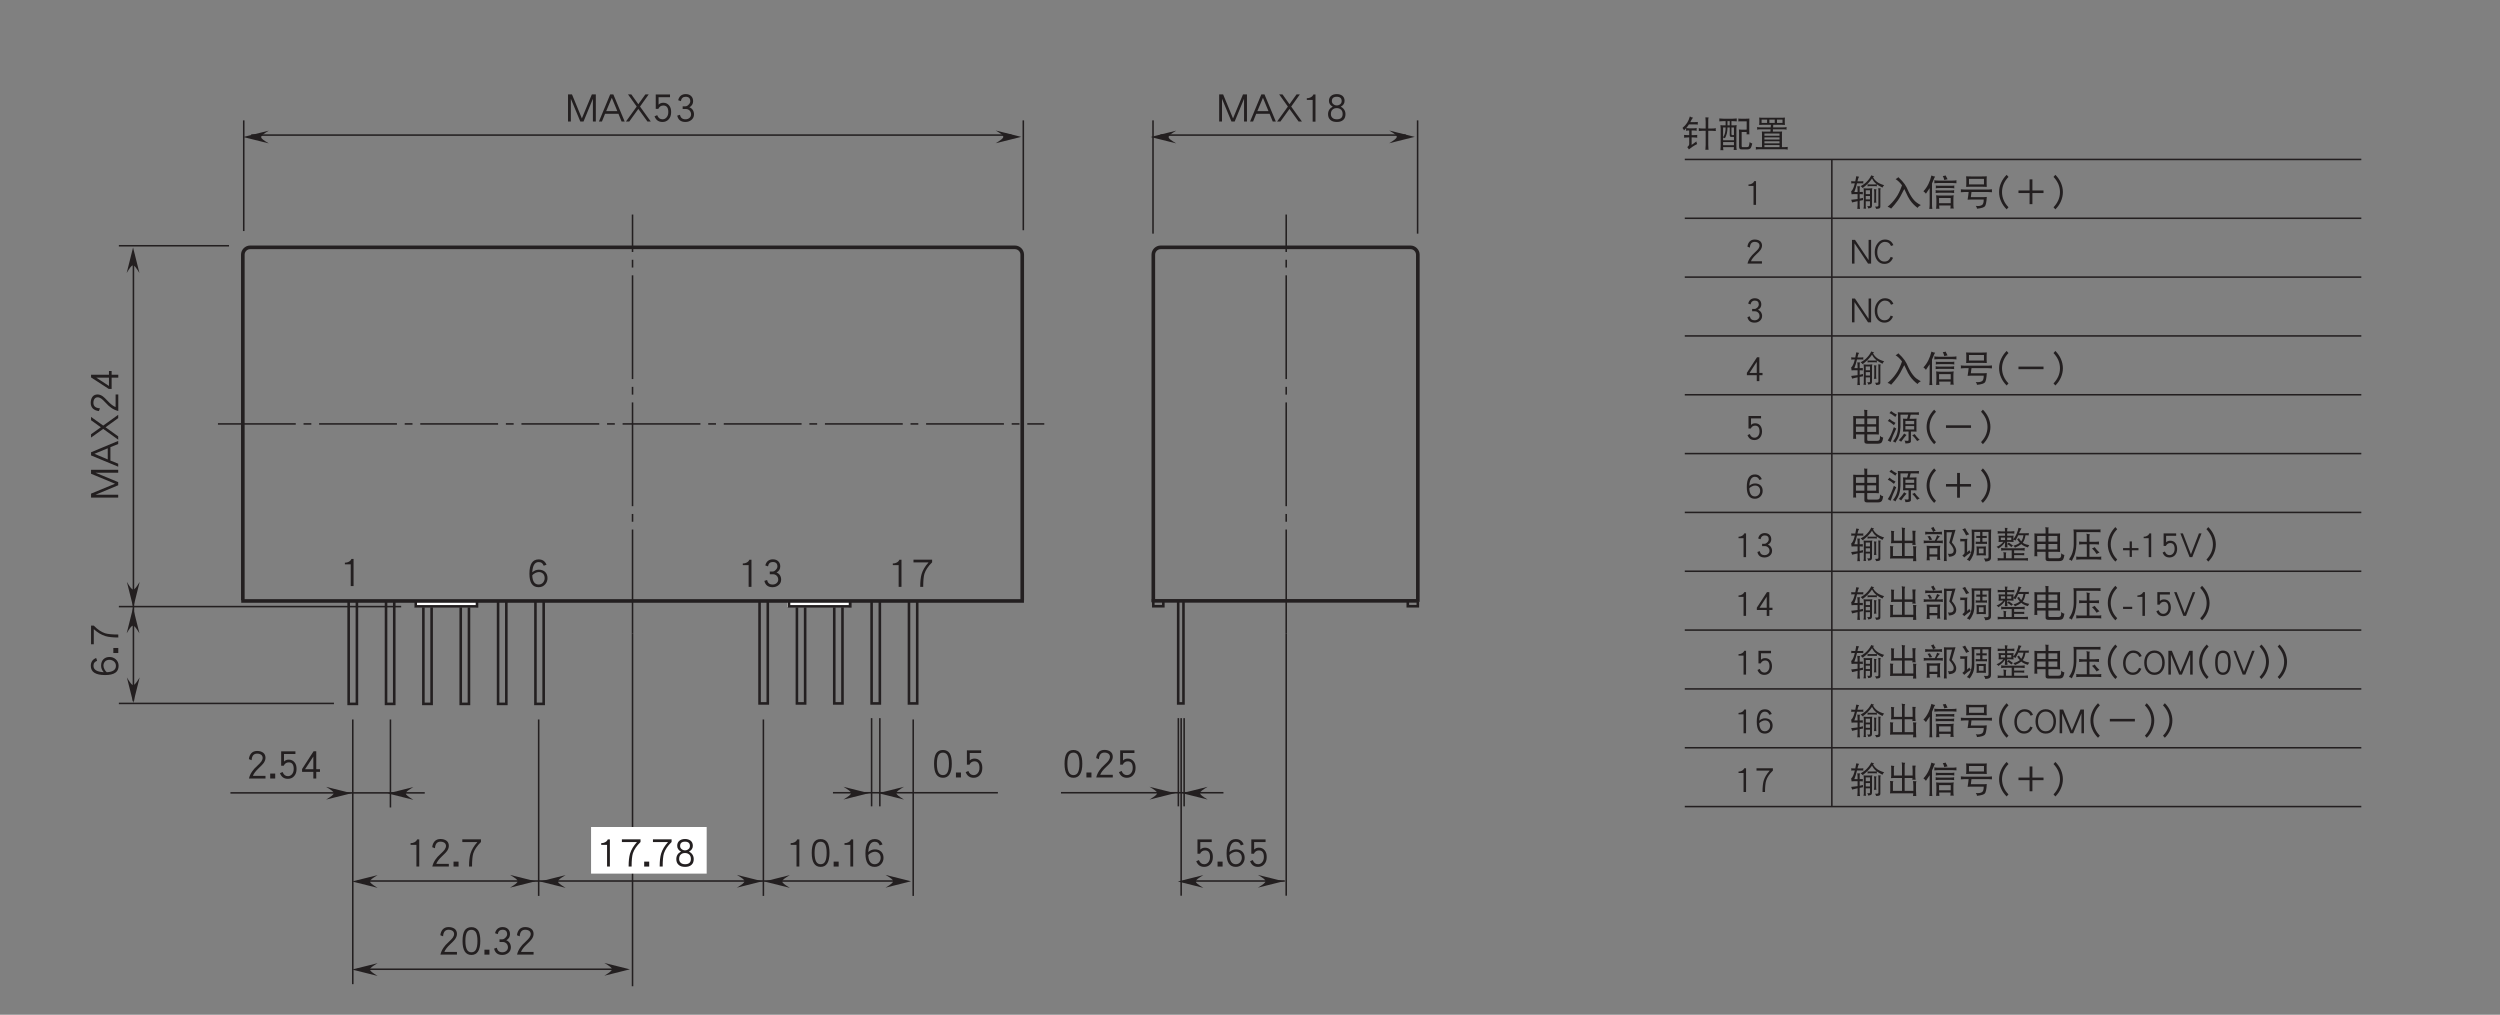 <?xml version="1.0" encoding="UTF-8"?>
<svg xmlns="http://www.w3.org/2000/svg" xmlns:xlink="http://www.w3.org/1999/xlink" width="481.89pt" height="195.6pt" viewBox="0 0 481.89 195.6" version="1.2">
<rect x="0" y="0" width="481.89" height="195.6" fill="#808080" stroke="none"/>
<defs>
<g>
<symbol overflow="visible" id="glyph0-0">
<path style="stroke:none;" d=""/>
</symbol>
<symbol overflow="visible" id="glyph0-1">
<path style="stroke:none;" d="M 1.641 -5.797 C 1.516 -5.328 1.344 -4.922 1.125 -4.578 C 0.891 -4.219 0.594 -3.891 0.219 -3.578 C 0.328 -3.453 0.438 -3.297 0.516 -3.094 C 0.641 -3.234 0.781 -3.359 0.906 -3.516 C 0.922 -3.438 0.922 -3.359 0.922 -3.281 C 0.922 -3.203 0.906 -3.109 0.891 -3.031 C 1.109 -3.062 1.312 -3.094 1.516 -3.094 L 1.516 -2.188 L 1.281 -2.188 C 1.016 -2.188 0.766 -2.203 0.516 -2.234 C 0.531 -2.156 0.547 -2.062 0.547 -1.969 C 0.547 -1.875 0.531 -1.781 0.516 -1.703 C 0.766 -1.734 1.016 -1.75 1.281 -1.75 L 1.516 -1.75 L 1.516 -0.469 C 1.516 -0.281 1.391 -0.078 1.141 0.109 C 1.234 0.203 1.328 0.359 1.453 0.562 C 1.938 0.156 2.469 -0.188 3.047 -0.469 C 2.969 -0.625 2.922 -0.797 2.906 -0.984 C 2.531 -0.719 2.219 -0.484 1.984 -0.312 L 1.984 -1.75 L 2.312 -1.75 C 2.562 -1.75 2.828 -1.734 3.078 -1.703 C 3.062 -1.781 3.047 -1.875 3.047 -1.969 C 3.047 -2.062 3.062 -2.156 3.078 -2.234 C 2.828 -2.203 2.562 -2.188 2.312 -2.188 L 1.984 -2.188 L 1.984 -3.094 L 2.266 -3.094 C 2.5 -3.094 2.734 -3.078 2.969 -3.031 C 2.953 -3.109 2.938 -3.203 2.938 -3.281 C 2.938 -3.359 2.953 -3.453 2.969 -3.562 C 2.734 -3.516 2.5 -3.5 2.266 -3.5 L 1.609 -3.5 C 1.391 -3.5 1.156 -3.516 0.938 -3.547 C 1.125 -3.781 1.312 -4.016 1.469 -4.266 L 2.5 -4.266 C 2.797 -4.266 3.031 -4.25 3.188 -4.234 C 3.172 -4.312 3.156 -4.391 3.156 -4.484 C 3.156 -4.547 3.172 -4.641 3.188 -4.734 C 2.938 -4.703 2.719 -4.703 2.5 -4.703 L 1.734 -4.703 C 1.781 -4.797 1.844 -4.891 1.891 -5.016 C 2.016 -5.266 2.141 -5.453 2.266 -5.547 C 2.047 -5.594 1.828 -5.672 1.641 -5.797 Z M 3.359 -3.531 C 3.359 -3.422 3.375 -3.344 3.375 -3.25 C 3.375 -3.156 3.359 -3.062 3.359 -2.984 C 3.609 -3.016 3.859 -3.031 4.109 -3.031 L 4.688 -3.031 L 4.688 -0.312 C 4.688 0 4.672 0.328 4.641 0.656 C 4.734 0.625 4.828 0.625 4.938 0.625 C 5.031 0.625 5.141 0.625 5.234 0.656 C 5.203 0.328 5.188 0 5.188 -0.312 L 5.188 -3.031 L 5.891 -3.031 C 6.141 -3.031 6.391 -3.016 6.656 -2.984 C 6.641 -3.062 6.625 -3.156 6.625 -3.25 C 6.625 -3.344 6.641 -3.422 6.656 -3.531 C 6.391 -3.484 6.141 -3.469 5.891 -3.469 L 5.188 -3.469 L 5.188 -5.109 C 5.188 -5.312 5.203 -5.469 5.266 -5.594 C 5.016 -5.594 4.812 -5.609 4.641 -5.625 C 4.672 -5.344 4.688 -5.078 4.688 -4.812 L 4.688 -3.469 L 4.109 -3.469 C 3.859 -3.469 3.609 -3.484 3.359 -3.531 Z M 3.359 -3.531 "/>
</symbol>
<symbol overflow="visible" id="glyph0-2">
<path style="stroke:none;" d="M 0.328 -5.406 C 0.328 -5.312 0.344 -5.203 0.344 -5.109 C 0.344 -5.016 0.328 -4.922 0.328 -4.844 C 0.594 -4.875 0.859 -4.891 1.125 -4.891 L 1.547 -4.891 L 1.547 -4.078 L 1.281 -4.078 C 1.031 -4.078 0.781 -4.078 0.547 -4.125 C 0.578 -3.906 0.594 -3.688 0.594 -3.469 L 0.594 0.016 C 0.594 0.266 0.578 0.484 0.547 0.719 C 0.672 0.703 0.766 0.703 0.812 0.703 C 0.859 0.703 0.969 0.703 1.125 0.719 C 1.078 0.531 1.062 0.328 1.062 0.125 L 3.156 0.125 C 3.156 0.312 3.141 0.484 3.109 0.672 C 3.25 0.656 3.359 0.656 3.406 0.656 C 3.453 0.656 3.547 0.656 3.688 0.672 C 3.641 0.438 3.625 0.203 3.625 -0.031 L 3.625 -3.469 C 3.625 -3.688 3.641 -3.906 3.688 -4.125 C 3.422 -4.078 3.188 -4.078 2.938 -4.078 L 2.672 -4.078 L 2.672 -4.891 L 2.906 -4.891 C 3.172 -4.891 3.438 -4.875 3.703 -4.844 C 3.688 -4.922 3.688 -5.016 3.688 -5.109 C 3.688 -5.203 3.688 -5.312 3.703 -5.406 C 3.438 -5.375 3.172 -5.359 2.906 -5.359 L 1.125 -5.359 C 0.859 -5.359 0.594 -5.375 0.328 -5.406 Z M 1.062 -0.25 L 1.062 -0.859 L 3.156 -0.859 L 3.156 -0.25 Z M 1.062 -1.203 L 1.062 -1.719 C 1.172 -1.703 1.297 -1.656 1.422 -1.594 C 1.578 -1.891 1.719 -2.219 1.797 -2.562 C 1.875 -2.875 1.906 -3.234 1.906 -3.641 L 1.906 -3.672 L 2.344 -3.672 L 2.344 -2.188 C 2.344 -1.953 2.438 -1.844 2.672 -1.844 L 3.156 -1.844 L 3.156 -1.203 Z M 2.672 -3.672 L 3.156 -3.672 L 3.156 -2.203 C 3.016 -2.188 2.906 -2.188 2.828 -2.188 C 2.719 -2.188 2.672 -2.266 2.672 -2.406 Z M 2.344 -4.078 L 1.906 -4.078 L 1.906 -4.891 L 2.344 -4.891 Z M 1.062 -1.766 L 1.062 -3.672 L 1.547 -3.672 L 1.547 -3.641 C 1.547 -3.312 1.516 -3 1.453 -2.703 C 1.391 -2.375 1.266 -2.062 1.062 -1.766 Z M 3.984 -5.391 C 4 -5.281 4.016 -5.203 4.016 -5.109 C 4.016 -5.016 4 -4.922 3.984 -4.844 C 4.156 -4.859 4.344 -4.859 4.531 -4.859 L 5.609 -4.859 L 5.609 -3.266 C 5.547 -3.25 5.469 -3.25 5.406 -3.25 L 4.609 -3.25 C 4.438 -3.25 4.281 -3.266 4.109 -3.281 C 4.125 -3.078 4.141 -2.859 4.141 -2.656 L 4.141 0 C 4.141 0.188 4.172 0.328 4.25 0.422 C 4.312 0.516 4.453 0.562 4.656 0.562 L 5.672 0.562 C 6.016 0.562 6.266 0.469 6.391 0.281 C 6.484 0.156 6.578 -0.125 6.688 -0.578 C 6.484 -0.641 6.312 -0.719 6.188 -0.859 C 6.125 -0.375 6.047 -0.078 5.984 0.016 C 5.906 0.078 5.766 0.125 5.562 0.125 L 4.875 0.125 C 4.766 0.125 4.703 0.109 4.672 0.062 C 4.656 0.031 4.641 -0.016 4.641 -0.125 L 4.641 -2.797 L 5.406 -2.797 C 5.469 -2.797 5.531 -2.781 5.609 -2.781 C 5.594 -2.641 5.594 -2.484 5.594 -2.328 C 5.672 -2.344 5.766 -2.359 5.859 -2.359 C 5.953 -2.359 6.047 -2.344 6.125 -2.328 C 6.125 -2.578 6.109 -2.828 6.109 -3.094 L 6.109 -4.594 C 6.109 -4.859 6.125 -5.125 6.125 -5.391 C 5.875 -5.359 5.625 -5.359 5.375 -5.359 L 4.531 -5.359 C 4.344 -5.359 4.156 -5.359 3.984 -5.391 Z M 3.984 -5.391 "/>
</symbol>
<symbol overflow="visible" id="glyph0-3">
<path style="stroke:none;" d="M 1.031 -5.578 C 1.031 -5.453 1.047 -5.312 1.062 -5.188 L 1.062 -4.609 C 1.062 -4.469 1.047 -4.312 1.031 -4.156 C 1.281 -4.172 1.547 -4.188 1.797 -4.188 L 3.297 -4.188 L 3.25 -3.688 L 1.281 -3.688 C 1.047 -3.688 0.844 -3.703 0.625 -3.75 C 0.641 -3.656 0.656 -3.578 0.656 -3.5 C 0.656 -3.422 0.641 -3.344 0.625 -3.25 C 0.844 -3.297 1.047 -3.312 1.281 -3.312 L 3.234 -3.312 L 3.203 -2.875 L 2.062 -2.875 C 1.891 -2.875 1.719 -2.875 1.547 -2.906 C 1.562 -2.766 1.578 -2.625 1.578 -2.5 L 1.578 0.125 L 1.094 0.125 C 0.859 0.125 0.609 0.109 0.375 0.078 C 0.391 0.156 0.406 0.25 0.406 0.344 C 0.406 0.422 0.391 0.516 0.375 0.594 C 0.609 0.547 0.859 0.531 1.094 0.531 L 5.828 0.531 C 6.062 0.531 6.312 0.547 6.547 0.594 C 6.531 0.516 6.516 0.422 6.516 0.344 C 6.516 0.25 6.531 0.156 6.547 0.078 C 6.312 0.109 6.062 0.125 5.828 0.125 L 5.422 0.125 L 5.422 -2.5 C 5.422 -2.625 5.438 -2.766 5.453 -2.906 C 5.281 -2.875 5.109 -2.875 4.938 -2.875 L 3.672 -2.875 L 3.688 -3.312 L 5.672 -3.312 C 5.891 -3.312 6.109 -3.297 6.328 -3.25 C 6.312 -3.344 6.297 -3.422 6.297 -3.5 C 6.297 -3.578 6.312 -3.656 6.328 -3.75 C 6.109 -3.703 5.891 -3.688 5.672 -3.688 L 3.719 -3.688 L 3.75 -4.188 L 5.234 -4.188 C 5.484 -4.188 5.734 -4.172 6 -4.156 C 5.984 -4.312 5.969 -4.469 5.969 -4.609 L 5.969 -5.188 C 5.969 -5.312 5.984 -5.453 6 -5.578 C 5.734 -5.547 5.484 -5.547 5.234 -5.547 L 1.797 -5.547 C 1.547 -5.547 1.281 -5.547 1.031 -5.578 Z M 2.047 0.125 L 2.047 -0.281 L 4.953 -0.281 L 4.953 0.125 Z M 2.047 -0.609 L 2.047 -1.016 L 4.953 -1.016 L 4.953 -0.609 Z M 2.047 -1.344 L 2.047 -1.75 L 4.953 -1.75 L 4.953 -1.344 Z M 2.047 -2.078 L 2.047 -2.5 L 4.953 -2.5 L 4.953 -2.078 Z M 5.531 -4.547 L 4.469 -4.547 L 4.469 -5.188 L 5.531 -5.188 Z M 4.031 -4.547 L 3 -4.547 L 3 -5.188 L 4.031 -5.188 Z M 2.562 -4.547 L 1.5 -4.547 L 1.5 -5.188 L 2.562 -5.188 Z M 2.562 -4.547 "/>
</symbol>
<symbol overflow="visible" id="glyph0-4">
<path style="stroke:none;" d="M 3.453 -1.531 C 3.453 -1.953 3.328 -2.281 3.078 -2.547 C 2.812 -2.812 2.453 -2.953 1.984 -2.953 C 1.562 -2.953 1.203 -2.797 0.875 -2.5 C 0.938 -3.656 1.297 -4.234 1.953 -4.234 C 2.188 -4.234 2.375 -4.172 2.516 -4.062 C 2.625 -3.969 2.719 -3.828 2.812 -3.625 L 3.281 -3.781 C 3.031 -4.391 2.594 -4.688 1.953 -4.688 C 0.906 -4.688 0.391 -3.891 0.391 -2.266 C 0.391 -0.75 0.906 0 1.953 0 C 2.406 0 2.781 -0.172 3.078 -0.5 C 3.328 -0.797 3.453 -1.141 3.453 -1.531 Z M 2.969 -1.531 C 2.969 -1.25 2.875 -1 2.703 -0.797 C 2.5 -0.562 2.25 -0.453 1.953 -0.453 C 1.281 -0.453 0.922 -0.969 0.875 -2 C 0.984 -2.141 1.125 -2.266 1.359 -2.375 C 1.578 -2.5 1.781 -2.547 1.984 -2.547 C 2.297 -2.547 2.531 -2.453 2.719 -2.25 C 2.875 -2.078 2.969 -1.828 2.969 -1.531 Z M 2.969 -1.531 "/>
</symbol>
<symbol overflow="visible" id="glyph0-5">
<path style="stroke:none;" d="M 3.328 -1.656 C 3.328 -2.141 3.203 -2.531 2.969 -2.812 C 2.734 -3.094 2.406 -3.234 2 -3.234 C 1.641 -3.234 1.391 -3.125 1.203 -2.906 L 1.203 -4.172 L 3.141 -4.172 L 3.141 -4.641 L 0.719 -4.641 L 0.719 -2.219 L 1.156 -2.219 C 1.344 -2.594 1.625 -2.781 2 -2.781 C 2.562 -2.781 2.844 -2.406 2.844 -1.656 C 2.844 -1.266 2.734 -0.969 2.531 -0.75 C 2.359 -0.547 2.125 -0.453 1.859 -0.453 C 1.438 -0.453 1.141 -0.688 0.969 -1.156 L 0.531 -0.953 C 0.766 -0.312 1.203 0 1.859 0 C 2.266 0 2.609 -0.141 2.891 -0.422 C 3.172 -0.734 3.328 -1.141 3.328 -1.656 Z M 3.328 -1.656 "/>
</symbol>
<symbol overflow="visible" id="glyph0-6">
<path style="stroke:none;" d="M 3.422 -1.188 L 3.422 -1.625 L 2.812 -1.625 L 2.812 -4.641 L 2.359 -4.641 L 0.406 -1.641 L 0.406 -1.188 L 2.312 -1.188 L 2.312 -0.047 L 2.812 -0.047 L 2.812 -1.188 Z M 2.312 -1.625 L 0.922 -1.625 L 2.312 -3.766 Z M 2.312 -1.625 "/>
</symbol>
<symbol overflow="visible" id="glyph0-7">
<path style="stroke:none;" d="M 3.344 -1.281 C 3.344 -1.562 3.266 -1.812 3.125 -2.031 C 2.984 -2.234 2.781 -2.391 2.547 -2.484 C 2.969 -2.703 3.188 -3.047 3.188 -3.5 C 3.188 -3.859 3.078 -4.156 2.844 -4.375 C 2.625 -4.594 2.312 -4.703 1.922 -4.703 C 1.578 -4.703 1.281 -4.594 1.047 -4.391 C 0.859 -4.203 0.719 -3.953 0.672 -3.656 L 1.125 -3.516 C 1.203 -4 1.484 -4.25 1.922 -4.25 C 2.438 -4.25 2.703 -4 2.703 -3.5 C 2.703 -3.297 2.609 -3.094 2.438 -2.922 C 2.25 -2.734 2.078 -2.641 1.891 -2.641 L 1.422 -2.641 L 1.422 -2.188 L 1.969 -2.188 C 2.219 -2.188 2.422 -2.094 2.594 -1.922 C 2.766 -1.75 2.844 -1.531 2.844 -1.281 C 2.844 -1.047 2.766 -0.859 2.578 -0.703 C 2.406 -0.531 2.172 -0.453 1.891 -0.453 C 1.375 -0.453 1.062 -0.703 0.969 -1.219 L 0.516 -1.062 C 0.656 -0.344 1.125 0 1.891 0 C 2.297 0 2.641 -0.125 2.922 -0.359 C 3.203 -0.609 3.344 -0.922 3.344 -1.281 Z M 3.344 -1.281 "/>
</symbol>
<symbol overflow="visible" id="glyph0-8">
<path style="stroke:none;" d="M 3.328 -3.547 C 3.328 -3.906 3.188 -4.188 2.938 -4.406 C 2.688 -4.594 2.344 -4.703 1.906 -4.703 C 1.5 -4.703 1.188 -4.578 0.953 -4.328 C 0.703 -4.078 0.562 -3.75 0.516 -3.328 L 0.984 -3.141 C 1.031 -3.875 1.328 -4.25 1.906 -4.25 C 2.219 -4.25 2.453 -4.172 2.625 -4.031 C 2.766 -3.906 2.844 -3.734 2.844 -3.547 C 2.844 -3.328 2.766 -3.125 2.625 -2.922 C 2.5 -2.75 2.266 -2.5 1.938 -2.203 C 1.547 -1.844 1.25 -1.516 1.047 -1.219 C 0.797 -0.859 0.625 -0.469 0.531 -0.062 L 3.312 -0.062 L 3.312 -0.516 L 1.203 -0.516 C 1.312 -0.875 1.672 -1.328 2.25 -1.875 C 2.609 -2.188 2.844 -2.453 3 -2.656 C 3.219 -2.953 3.328 -3.25 3.328 -3.547 Z M 3.328 -3.547 "/>
</symbol>
<symbol overflow="visible" id="glyph0-9">
<path style="stroke:none;" d="M 2.172 -0.062 L 2.172 -4.641 L 1.812 -4.641 C 1.734 -4.422 1.578 -4.266 1.359 -4.156 C 1.172 -4.047 0.969 -4 0.766 -4 L 0.719 -4 L 0.719 -3.719 L 1.688 -3.719 L 1.688 -0.062 Z M 2.172 -0.062 "/>
</symbol>
<symbol overflow="visible" id="glyph0-10">
<path style="stroke:none;" d="M 0.656 -4.641 C 0.656 -4.406 0.672 -4.172 0.672 -3.938 L 0.672 -1.016 C 0.672 -0.75 0.656 -0.484 0.656 -0.219 C 0.734 -0.234 0.828 -0.25 0.922 -0.25 C 1.016 -0.25 1.125 -0.234 1.219 -0.219 C 1.203 -0.484 1.188 -0.75 1.188 -1.016 L 1.188 -1.094 L 2.812 -1.094 L 2.812 0.297 C 2.812 0.562 2.984 0.703 3.359 0.703 L 5.422 0.703 C 5.797 0.703 6.062 0.594 6.188 0.391 C 6.297 0.219 6.375 -0.062 6.438 -0.469 C 6.156 -0.547 5.953 -0.656 5.828 -0.828 C 5.828 -0.391 5.797 -0.125 5.703 -0.016 C 5.625 0.094 5.484 0.156 5.281 0.156 L 3.562 0.156 C 3.422 0.156 3.359 0.062 3.359 -0.125 L 3.359 -1.094 L 5.047 -1.094 C 5.234 -1.094 5.422 -1.078 5.609 -1.062 C 5.594 -1.25 5.594 -1.453 5.594 -1.641 L 5.594 -4.016 C 5.594 -4.219 5.594 -4.438 5.609 -4.641 C 5.422 -4.625 5.234 -4.609 5.047 -4.609 L 3.359 -4.609 L 3.359 -5.469 C 3.359 -5.578 3.359 -5.688 3.406 -5.797 C 3.188 -5.797 2.969 -5.797 2.75 -5.844 C 2.781 -5.672 2.812 -5.484 2.812 -5.297 L 2.812 -4.609 L 1.219 -4.609 C 1.031 -4.609 0.844 -4.625 0.656 -4.641 Z M 1.188 -1.562 L 1.188 -2.594 L 2.812 -2.594 L 2.812 -1.562 Z M 3.359 -2.594 L 5.078 -2.594 L 5.078 -1.562 L 3.359 -1.562 Z M 1.188 -3.062 L 1.188 -4.156 L 2.812 -4.156 L 2.812 -3.062 Z M 3.359 -4.156 L 5.078 -4.156 L 5.078 -3.062 L 3.359 -3.062 Z M 3.359 -4.156 "/>
</symbol>
<symbol overflow="visible" id="glyph0-11">
<path style="stroke:none;" d="M 0.984 -5.594 C 0.875 -5.438 0.766 -5.297 0.656 -5.188 C 0.953 -5.078 1.328 -4.828 1.797 -4.453 C 1.875 -4.625 1.984 -4.766 2.094 -4.891 C 1.656 -5.109 1.281 -5.344 0.984 -5.594 Z M 0.656 -4.078 C 0.547 -3.906 0.438 -3.766 0.328 -3.672 C 0.641 -3.547 1.047 -3.281 1.516 -2.875 C 1.609 -3.031 1.719 -3.188 1.828 -3.312 C 1.359 -3.547 0.969 -3.797 0.656 -4.078 Z M 1.516 -2.5 C 1.125 -1.328 0.719 -0.469 0.328 0.078 C 0.484 0.141 0.656 0.25 0.875 0.391 C 1.156 -0.422 1.516 -1.297 1.969 -2.219 C 1.781 -2.312 1.641 -2.391 1.516 -2.5 Z M 6.359 -5.359 C 6.172 -5.344 6 -5.328 5.812 -5.328 L 2.812 -5.328 C 2.625 -5.328 2.438 -5.344 2.266 -5.359 C 2.297 -5.141 2.312 -4.938 2.312 -4.734 L 2.312 -2.5 C 2.312 -2 2.234 -1.484 2.047 -0.969 C 1.891 -0.547 1.641 -0.125 1.312 0.266 C 1.5 0.281 1.656 0.375 1.797 0.516 C 2.172 -0.062 2.422 -0.531 2.531 -0.922 C 2.688 -1.406 2.766 -1.938 2.781 -2.5 L 2.781 -4.891 L 4.281 -4.891 L 4.062 -4.094 L 4.031 -4.094 C 3.781 -4.094 3.516 -4.109 3.266 -4.125 C 3.266 -3.984 3.281 -3.828 3.297 -3.688 L 3.297 -2.078 C 3.297 -1.922 3.281 -1.781 3.266 -1.625 C 3.516 -1.641 3.781 -1.641 4.031 -1.641 L 4.344 -1.641 L 4.344 0.016 C 4.328 0.109 4.266 0.156 4.141 0.156 C 4 0.156 3.812 0.125 3.562 0.109 C 3.672 0.266 3.719 0.438 3.734 0.656 C 4.156 0.656 4.438 0.609 4.578 0.547 C 4.719 0.484 4.797 0.391 4.797 0.266 L 4.797 -1.641 L 5.125 -1.641 C 5.375 -1.641 5.641 -1.641 5.891 -1.625 C 5.859 -1.781 5.859 -1.922 5.859 -2.078 L 5.859 -3.688 C 5.859 -3.828 5.859 -3.984 5.891 -4.125 C 5.641 -4.109 5.375 -4.094 5.125 -4.094 L 4.531 -4.094 L 4.75 -4.891 L 5.812 -4.891 C 6 -4.891 6.172 -4.875 6.359 -4.859 C 6.328 -4.938 6.328 -5.031 6.328 -5.109 C 6.328 -5.188 6.328 -5.266 6.359 -5.359 Z M 5.422 -2.047 L 3.734 -2.047 L 3.734 -2.703 L 5.422 -2.703 Z M 3.734 -3.062 L 3.734 -3.688 L 5.422 -3.688 L 5.422 -3.062 Z M 3.5 -1.266 C 3.25 -0.859 2.906 -0.422 2.453 0.047 C 2.594 0.078 2.75 0.172 2.906 0.328 C 3.266 -0.203 3.625 -0.641 3.953 -0.984 C 3.766 -1.062 3.625 -1.156 3.5 -1.266 Z M 5.516 -1.156 C 5.391 -1.047 5.219 -0.984 5.047 -0.938 C 5.406 -0.609 5.719 -0.219 6 0.203 C 6.156 0.078 6.312 0 6.484 -0.031 C 6.078 -0.406 5.75 -0.797 5.516 -1.156 Z M 5.516 -1.156 "/>
</symbol>
<symbol overflow="visible" id="glyph0-12">
<path style="stroke:none;" d="M 6.141 0.391 C 5.75 0 5.438 -0.438 5.219 -0.953 C 5 -1.453 4.891 -1.984 4.891 -2.531 C 4.891 -3.062 5 -3.594 5.219 -4.109 C 5.438 -4.609 5.75 -5.062 6.141 -5.453 L 5.781 -5.859 C 5.328 -5.406 4.969 -4.891 4.719 -4.328 C 4.453 -3.75 4.328 -3.141 4.328 -2.531 C 4.328 -1.906 4.453 -1.312 4.719 -0.734 C 4.969 -0.156 5.328 0.344 5.781 0.797 Z M 6.141 0.391 "/>
</symbol>
<symbol overflow="visible" id="glyph0-13">
<path style="stroke:none;" d="M 5.906 -2.344 L 5.906 -2.844 L 3.766 -2.844 L 3.766 -4.984 L 3.219 -4.984 L 3.219 -2.844 L 1.078 -2.844 L 1.078 -2.344 L 3.219 -2.344 L 3.219 -0.203 L 3.766 -0.203 L 3.766 -2.344 Z M 5.906 -2.344 "/>
</symbol>
<symbol overflow="visible" id="glyph0-14">
<path style="stroke:none;" d="M 2.656 -2.531 C 2.656 -3.141 2.516 -3.75 2.266 -4.328 C 2.016 -4.891 1.656 -5.406 1.203 -5.859 L 0.844 -5.453 C 1.234 -5.062 1.531 -4.609 1.766 -4.109 C 1.984 -3.594 2.094 -3.062 2.094 -2.531 C 2.094 -1.984 1.984 -1.453 1.766 -0.953 C 1.531 -0.438 1.234 0 0.844 0.391 L 1.203 0.797 C 1.656 0.344 2.016 -0.156 2.266 -0.734 C 2.516 -1.312 2.656 -1.906 2.656 -2.531 Z M 2.656 -2.531 "/>
</symbol>
<symbol overflow="visible" id="glyph0-15">
<path style="stroke:none;" d="M 5.906 -2.344 L 5.906 -2.844 L 1.078 -2.844 L 1.078 -2.344 Z M 5.906 -2.344 "/>
</symbol>
<symbol overflow="visible" id="glyph0-16">
<path style="stroke:none;" d="M 0.266 -4.641 C 0.281 -4.578 0.297 -4.5 0.297 -4.422 C 0.297 -4.344 0.281 -4.266 0.266 -4.188 C 0.375 -4.203 0.469 -4.219 0.578 -4.219 L 0.969 -4.219 C 0.922 -4.016 0.875 -3.844 0.828 -3.703 C 0.734 -3.406 0.641 -3.172 0.547 -3.031 C 0.469 -2.891 0.375 -2.766 0.266 -2.688 C 0.297 -2.5 0.328 -2.312 0.344 -2.109 C 0.516 -2.125 0.656 -2.141 0.797 -2.141 L 1.5 -2.141 L 1.5 -1.188 C 1.109 -1.125 0.703 -1.078 0.266 -1.047 C 0.344 -0.875 0.406 -0.703 0.438 -0.531 C 0.781 -0.609 1.125 -0.703 1.5 -0.781 L 1.5 -0.062 C 1.5 0.203 1.469 0.469 1.453 0.719 C 1.516 0.703 1.609 0.703 1.688 0.703 C 1.781 0.703 1.859 0.703 1.969 0.719 C 1.922 0.469 1.906 0.203 1.906 -0.062 L 1.906 -0.859 C 2.109 -0.906 2.344 -0.953 2.562 -0.984 C 2.547 -1.062 2.531 -1.141 2.531 -1.203 C 2.531 -1.281 2.547 -1.344 2.562 -1.422 C 2.359 -1.359 2.125 -1.312 1.906 -1.266 L 1.906 -2.141 C 2.094 -2.141 2.312 -2.125 2.531 -2.109 C 2.516 -2.188 2.5 -2.25 2.5 -2.328 C 2.5 -2.406 2.516 -2.484 2.531 -2.562 C 2.312 -2.547 2.094 -2.547 1.906 -2.547 L 1.906 -3.234 C 1.906 -3.391 1.938 -3.531 1.984 -3.641 C 1.781 -3.641 1.594 -3.641 1.453 -3.672 C 1.469 -3.438 1.5 -3.203 1.5 -2.984 L 1.5 -2.547 L 0.875 -2.547 C 1.047 -2.953 1.219 -3.5 1.391 -4.219 L 2.312 -4.219 C 2.422 -4.219 2.516 -4.203 2.625 -4.188 C 2.594 -4.266 2.594 -4.344 2.594 -4.422 C 2.594 -4.5 2.594 -4.578 2.625 -4.641 C 2.516 -4.625 2.422 -4.609 2.312 -4.609 L 1.484 -4.609 C 1.484 -4.656 1.5 -4.719 1.516 -4.766 C 1.594 -5.125 1.688 -5.359 1.797 -5.484 C 1.578 -5.516 1.406 -5.547 1.25 -5.594 C 1.188 -5.234 1.125 -4.906 1.062 -4.609 L 0.578 -4.609 C 0.469 -4.609 0.375 -4.625 0.266 -4.641 Z M 4.141 -5.766 C 3.953 -5.359 3.703 -4.984 3.359 -4.625 C 3.031 -4.25 2.594 -3.938 2.094 -3.672 C 2.266 -3.547 2.391 -3.422 2.484 -3.312 C 3.219 -3.859 3.828 -4.469 4.281 -5.141 C 4.469 -4.766 4.688 -4.469 4.984 -4.219 C 5.031 -4.172 5.109 -4.109 5.203 -4.031 C 5.125 -4.016 5.047 -4.016 4.953 -4.016 L 3.688 -4.016 C 3.578 -4.016 3.5 -4.016 3.406 -4.047 C 3.422 -3.984 3.438 -3.922 3.438 -3.859 C 3.438 -3.781 3.422 -3.703 3.406 -3.641 C 3.5 -3.656 3.578 -3.672 3.688 -3.672 L 4.953 -3.672 C 5.047 -3.672 5.141 -3.656 5.234 -3.641 C 5.219 -3.703 5.203 -3.781 5.203 -3.859 C 5.203 -3.906 5.219 -3.969 5.234 -4.016 C 5.5 -3.812 5.859 -3.609 6.297 -3.391 C 6.375 -3.562 6.484 -3.734 6.625 -3.859 C 6.031 -4.031 5.578 -4.25 5.266 -4.484 C 4.938 -4.734 4.672 -5.031 4.484 -5.391 C 4.547 -5.469 4.609 -5.531 4.688 -5.594 C 4.484 -5.625 4.312 -5.672 4.141 -5.766 Z M 2.641 -3.281 C 2.672 -3.125 2.703 -2.969 2.703 -2.812 L 2.703 0.266 C 2.703 0.391 2.672 0.531 2.641 0.672 C 2.719 0.656 2.812 0.656 2.891 0.656 C 2.969 0.656 3.047 0.656 3.141 0.672 C 3.094 0.531 3.078 0.391 3.078 0.266 L 3.078 -0.766 L 3.891 -0.766 L 3.891 -0.031 C 3.891 0.047 3.891 0.109 3.859 0.125 C 3.828 0.156 3.766 0.188 3.688 0.188 C 3.625 0.188 3.516 0.172 3.359 0.156 C 3.453 0.281 3.516 0.438 3.547 0.625 C 3.875 0.594 4.078 0.531 4.172 0.422 C 4.234 0.359 4.281 0.234 4.281 0.047 L 4.281 -2.812 C 4.281 -2.969 4.297 -3.125 4.344 -3.281 C 4.141 -3.234 3.953 -3.234 3.766 -3.234 L 3.156 -3.234 C 2.984 -3.234 2.812 -3.234 2.641 -3.281 Z M 3.078 -1.125 L 3.078 -1.781 L 3.891 -1.781 L 3.891 -1.125 Z M 3.078 -2.141 L 3.078 -2.875 L 3.891 -2.875 L 3.891 -2.141 Z M 4.656 -3.094 C 4.688 -2.891 4.719 -2.688 4.719 -2.5 L 4.719 -1.156 C 4.719 -0.922 4.688 -0.703 4.656 -0.469 C 4.734 -0.484 4.812 -0.5 4.875 -0.5 C 4.953 -0.5 5.047 -0.484 5.125 -0.469 C 5.078 -0.703 5.078 -0.922 5.078 -1.156 L 5.078 -2.703 C 5.078 -2.844 5.094 -2.969 5.156 -3.062 C 4.953 -3.062 4.797 -3.078 4.656 -3.094 Z M 5.484 -3.281 C 5.5 -3.156 5.516 -3.031 5.516 -2.922 L 5.516 0.047 C 5.516 0.188 5.406 0.266 5.188 0.266 L 4.859 0.266 C 4.953 0.375 5.031 0.531 5.078 0.703 C 5.344 0.703 5.531 0.672 5.672 0.625 C 5.812 0.562 5.891 0.453 5.891 0.266 L 5.891 -2.875 C 5.891 -3.016 5.922 -3.141 5.969 -3.25 C 5.797 -3.25 5.641 -3.266 5.484 -3.281 Z M 5.484 -3.281 "/>
</symbol>
<symbol overflow="visible" id="glyph0-17">
<path style="stroke:none;" d="M 3.078 -3.828 C 2.719 -2.812 2.328 -2 1.906 -1.438 C 1.438 -0.766 0.906 -0.188 0.297 0.297 C 0.578 0.391 0.812 0.5 0.984 0.656 C 1.422 0.188 1.844 -0.328 2.234 -0.859 C 2.609 -1.375 2.938 -1.984 3.266 -2.656 C 3.359 -2.828 3.438 -2.984 3.516 -3.125 C 3.656 -2.875 3.781 -2.609 3.891 -2.344 C 4.109 -1.844 4.344 -1.391 4.609 -1 C 5.016 -0.406 5.516 0.094 6.078 0.516 C 6.188 0.328 6.391 0.141 6.703 -0.031 C 6.156 -0.297 5.719 -0.609 5.391 -0.984 C 5.016 -1.406 4.672 -1.953 4.344 -2.625 C 4.078 -3.25 3.828 -3.734 3.594 -4.062 C 3.281 -4.5 2.875 -4.938 2.375 -5.406 C 2.219 -5.25 2.047 -5.125 1.844 -5.031 C 2.281 -4.75 2.672 -4.375 3.031 -3.906 C 3.031 -3.875 3.062 -3.859 3.078 -3.828 Z M 3.078 -3.828 "/>
</symbol>
<symbol overflow="visible" id="glyph0-18">
<path style="stroke:none;" d="M 1.766 -5.734 C 1.625 -5.141 1.438 -4.594 1.188 -4.094 C 0.922 -3.547 0.594 -3.078 0.219 -2.688 C 0.438 -2.531 0.594 -2.375 0.703 -2.219 C 0.953 -2.562 1.188 -2.922 1.422 -3.297 L 1.422 -0.172 C 1.422 0.125 1.391 0.422 1.359 0.719 C 1.453 0.703 1.531 0.703 1.641 0.703 C 1.734 0.703 1.828 0.703 1.938 0.719 C 1.891 0.422 1.875 0.125 1.875 -0.172 L 1.875 -4.188 C 1.984 -4.422 2.094 -4.672 2.188 -4.938 C 2.281 -5.188 2.375 -5.375 2.484 -5.516 C 2.234 -5.547 1.984 -5.625 1.766 -5.734 Z M 4.5 -5.734 C 4.297 -5.672 4.109 -5.625 3.953 -5.625 C 4.062 -5.438 4.172 -5.172 4.25 -4.859 C 4.438 -4.922 4.656 -4.969 4.875 -5 Z M 2.312 -4.812 C 2.328 -4.703 2.344 -4.609 2.344 -4.516 C 2.344 -4.422 2.328 -4.328 2.312 -4.234 C 2.578 -4.266 2.844 -4.281 3.109 -4.281 L 5.812 -4.281 C 6.062 -4.281 6.328 -4.266 6.594 -4.234 C 6.578 -4.328 6.578 -4.422 6.578 -4.516 C 6.578 -4.609 6.578 -4.703 6.594 -4.812 C 6.328 -4.766 6.062 -4.75 5.812 -4.75 L 3.109 -4.75 C 2.844 -4.75 2.578 -4.766 2.312 -4.812 Z M 2.594 -3.797 C 2.609 -3.703 2.625 -3.625 2.625 -3.531 C 2.625 -3.422 2.609 -3.344 2.594 -3.25 C 2.844 -3.297 3.094 -3.312 3.359 -3.312 L 5.422 -3.312 C 5.672 -3.312 5.938 -3.297 6.188 -3.25 C 6.172 -3.344 6.156 -3.422 6.156 -3.531 C 6.156 -3.625 6.172 -3.703 6.188 -3.797 C 5.938 -3.75 5.672 -3.75 5.422 -3.75 L 3.359 -3.75 C 3.094 -3.75 2.844 -3.75 2.594 -3.797 Z M 2.562 -2.906 C 2.578 -2.812 2.594 -2.719 2.594 -2.625 C 2.594 -2.531 2.578 -2.438 2.562 -2.359 C 2.812 -2.391 3.062 -2.406 3.328 -2.406 L 5.406 -2.406 C 5.656 -2.406 5.906 -2.391 6.156 -2.359 C 6.141 -2.438 6.125 -2.531 6.125 -2.625 C 6.125 -2.719 6.141 -2.812 6.156 -2.906 C 5.906 -2.859 5.656 -2.844 5.406 -2.844 L 3.328 -2.844 C 3.062 -2.844 2.812 -2.859 2.562 -2.906 Z M 2.672 -1.922 C 2.703 -1.672 2.719 -1.422 2.719 -1.188 L 2.719 -0.094 C 2.719 0.172 2.703 0.438 2.672 0.703 C 2.828 0.688 2.922 0.672 2.969 0.672 C 3.031 0.672 3.125 0.688 3.297 0.703 C 3.266 0.484 3.25 0.266 3.25 0.047 L 5.469 0.047 C 5.469 0.25 5.453 0.438 5.422 0.656 C 5.594 0.625 5.703 0.625 5.75 0.625 C 5.797 0.625 5.906 0.625 6.062 0.656 C 6.016 0.391 6 0.125 6 -0.141 L 6 -1.188 C 6 -1.422 6.016 -1.672 6.062 -1.922 C 5.781 -1.875 5.5 -1.859 5.234 -1.859 L 3.5 -1.859 C 3.219 -1.859 2.938 -1.875 2.672 -1.922 Z M 3.234 -0.391 L 3.234 -1.391 L 5.484 -1.391 L 5.484 -0.391 Z M 3.234 -0.391 "/>
</symbol>
<symbol overflow="visible" id="glyph0-19">
<path style="stroke:none;" d="M 1.469 -5.578 C 1.469 -5.406 1.469 -5.25 1.5 -5.078 L 1.5 -4.078 C 1.5 -3.891 1.484 -3.703 1.469 -3.531 C 1.766 -3.547 2.062 -3.562 2.375 -3.562 L 4.547 -3.562 C 4.844 -3.562 5.141 -3.547 5.453 -3.531 C 5.438 -3.703 5.422 -3.891 5.422 -4.078 L 5.422 -5.078 C 5.422 -5.25 5.438 -5.406 5.453 -5.578 C 5.141 -5.547 4.844 -5.547 4.547 -5.547 L 2.375 -5.547 C 2.062 -5.547 1.766 -5.547 1.469 -5.578 Z M 4.906 -4.016 L 2.016 -4.016 L 2.016 -5.078 L 4.906 -5.078 Z M 0.438 -3.062 C 0.453 -2.969 0.469 -2.859 0.469 -2.766 C 0.469 -2.672 0.453 -2.578 0.438 -2.5 C 0.703 -2.516 0.953 -2.547 1.219 -2.547 L 1.953 -2.547 C 1.906 -2.078 1.844 -1.594 1.75 -1.062 C 1.953 -1.078 2.156 -1.094 2.375 -1.094 L 4.859 -1.094 C 4.859 -0.578 4.766 -0.234 4.578 -0.078 C 4.375 0.078 4.078 0.156 3.703 0.156 C 3.625 0.156 3.5 0.141 3.328 0.125 C 3.469 0.297 3.547 0.484 3.562 0.672 C 3.938 0.641 4.281 0.578 4.594 0.484 C 4.797 0.422 4.953 0.328 5.062 0.234 C 5.25 0.062 5.391 -0.547 5.453 -1.594 C 5.281 -1.578 5.109 -1.562 4.938 -1.562 L 2.375 -1.562 L 2.5 -2.547 L 5.672 -2.547 C 5.938 -2.547 6.188 -2.516 6.453 -2.5 C 6.438 -2.578 6.438 -2.672 6.438 -2.766 C 6.438 -2.859 6.438 -2.969 6.453 -3.062 C 6.188 -3.031 5.938 -3.016 5.672 -3.016 L 1.219 -3.016 C 0.953 -3.016 0.703 -3.031 0.438 -3.062 Z M 0.438 -3.062 "/>
</symbol>
<symbol overflow="visible" id="glyph0-20">
<path style="stroke:none;" d="M 4.109 -0.062 L 4.109 -4.641 L 3.625 -4.641 L 3.625 -0.734 L 1 -4.641 L 0.422 -4.641 L 0.422 -0.062 L 0.906 -0.062 L 0.906 -3.969 L 3.516 -0.062 Z M 4.109 -0.062 "/>
</symbol>
<symbol overflow="visible" id="glyph0-21">
<path style="stroke:none;" d="M 3.875 -3.625 C 3.578 -4.344 3.031 -4.703 2.234 -4.703 C 1.688 -4.703 1.234 -4.469 0.859 -4 C 0.469 -3.531 0.281 -2.953 0.281 -2.266 C 0.281 -1.578 0.469 -1.031 0.828 -0.609 C 1.172 -0.203 1.609 0 2.141 0 C 2.922 0 3.469 -0.391 3.812 -1.188 L 3.359 -1.359 C 3.234 -1.047 3.078 -0.828 2.906 -0.688 C 2.703 -0.531 2.438 -0.453 2.141 -0.453 C 1.766 -0.453 1.453 -0.594 1.188 -0.906 C 0.906 -1.234 0.766 -1.688 0.766 -2.266 C 0.766 -2.844 0.922 -3.344 1.234 -3.719 C 1.516 -4.062 1.844 -4.25 2.234 -4.25 C 2.812 -4.25 3.203 -3.984 3.422 -3.453 Z M 3.875 -3.625 "/>
</symbol>
<symbol overflow="visible" id="glyph0-22">
<path style="stroke:none;" d="M 3.5 -4.188 L 3.5 -4.641 L 0.344 -4.641 L 0.344 -4.188 L 2.891 -4.188 C 2.312 -3.547 1.922 -2.891 1.719 -2.219 C 1.578 -1.703 1.5 -0.984 1.5 -0.062 L 1.984 -0.062 C 1.984 -1.062 2.062 -1.797 2.203 -2.266 C 2.406 -2.906 2.828 -3.547 3.5 -4.188 Z M 3.5 -4.188 "/>
</symbol>
<symbol overflow="visible" id="glyph0-23">
<path style="stroke:none;" d="M 0.953 -5.141 C 0.984 -5 1 -4.859 1 -4.734 L 1 -3.203 C 1 -3.047 0.984 -2.891 0.953 -2.734 C 1.156 -2.75 1.375 -2.766 1.578 -2.766 L 3.078 -2.766 L 3.078 -0.281 L 1.328 -0.281 L 1.328 -1.844 C 1.328 -1.953 1.359 -2.047 1.422 -2.141 C 1.188 -2.141 0.953 -2.172 0.766 -2.188 C 0.797 -2.047 0.812 -1.906 0.812 -1.781 L 0.812 -0.25 C 0.812 -0.094 0.797 0.062 0.766 0.203 C 0.969 0.188 1.188 0.188 1.391 0.188 L 5.25 0.188 C 5.234 0.359 5.219 0.547 5.203 0.719 C 5.312 0.703 5.406 0.703 5.516 0.703 C 5.609 0.703 5.719 0.703 5.828 0.719 C 5.797 0.391 5.781 0.062 5.781 -0.281 L 5.781 -1.625 C 5.781 -1.828 5.797 -2 5.859 -2.141 C 5.609 -2.141 5.391 -2.141 5.203 -2.172 C 5.234 -1.875 5.266 -1.578 5.266 -1.297 L 5.266 -0.281 L 3.594 -0.281 L 3.594 -2.766 L 5.094 -2.766 C 5.094 -2.641 5.078 -2.531 5.078 -2.406 C 5.172 -2.422 5.266 -2.438 5.375 -2.438 C 5.469 -2.438 5.594 -2.422 5.703 -2.406 C 5.656 -2.75 5.641 -3.078 5.641 -3.422 L 5.641 -4.609 C 5.641 -4.828 5.672 -5 5.734 -5.141 C 5.469 -5.141 5.25 -5.141 5.078 -5.156 C 5.109 -4.875 5.125 -4.578 5.125 -4.281 L 5.125 -3.422 C 5.125 -3.359 5.125 -3.297 5.125 -3.234 L 3.594 -3.234 L 3.594 -5.219 C 3.594 -5.406 3.625 -5.562 3.688 -5.688 C 3.422 -5.688 3.203 -5.719 3.031 -5.797 C 3.062 -5.594 3.078 -5.406 3.078 -5.219 L 3.078 -3.234 L 1.516 -3.234 L 1.516 -4.781 C 1.516 -4.891 1.547 -5 1.609 -5.078 C 1.375 -5.094 1.141 -5.109 0.953 -5.141 Z M 0.953 -5.141 "/>
</symbol>
<symbol overflow="visible" id="glyph0-24">
<path style="stroke:none;" d="M 4.234 -2.359 C 4.234 -3.031 4.062 -3.578 3.719 -4.016 C 3.359 -4.469 2.875 -4.703 2.25 -4.703 C 1.641 -4.703 1.156 -4.469 0.797 -4.016 C 0.453 -3.578 0.281 -3.031 0.281 -2.359 C 0.281 -1.688 0.453 -1.125 0.797 -0.703 C 1.156 -0.234 1.641 0 2.25 0 C 2.875 0 3.359 -0.234 3.719 -0.703 C 4.062 -1.125 4.234 -1.688 4.234 -2.359 Z M 3.75 -2.359 C 3.75 -1.781 3.609 -1.328 3.344 -0.984 C 3.062 -0.625 2.703 -0.453 2.25 -0.453 C 1.797 -0.453 1.438 -0.625 1.172 -0.984 C 0.891 -1.328 0.766 -1.781 0.766 -2.359 C 0.766 -2.922 0.891 -3.375 1.172 -3.734 C 1.438 -4.078 1.797 -4.25 2.25 -4.25 C 2.703 -4.25 3.062 -4.078 3.344 -3.734 C 3.609 -3.375 3.75 -2.922 3.75 -2.359 Z M 3.75 -2.359 "/>
</symbol>
<symbol overflow="visible" id="glyph0-25">
<path style="stroke:none;" d="M 5.109 -0.062 L 5.109 -4.641 L 4.438 -4.641 L 2.766 -0.594 L 1.094 -4.641 L 0.422 -4.641 L 0.422 -0.062 L 0.906 -0.062 L 0.906 -3.906 L 2.5 -0.062 L 3.031 -0.062 L 4.625 -3.906 L 4.625 -0.062 Z M 5.109 -0.062 "/>
</symbol>
<symbol overflow="visible" id="glyph0-26">
<path style="stroke:none;" d="M 2.156 -5.906 C 2.031 -5.797 1.875 -5.734 1.688 -5.688 C 1.844 -5.469 1.969 -5.203 2.094 -4.922 C 2.25 -5.047 2.406 -5.125 2.594 -5.156 C 2.406 -5.406 2.266 -5.672 2.156 -5.906 Z M 0.547 -4.969 C 0.562 -4.875 0.578 -4.797 0.578 -4.703 C 0.578 -4.609 0.562 -4.516 0.547 -4.422 C 0.797 -4.469 1.047 -4.484 1.312 -4.484 L 3.047 -4.484 C 3.297 -4.484 3.562 -4.469 3.812 -4.422 C 3.797 -4.516 3.781 -4.609 3.781 -4.703 C 3.781 -4.797 3.797 -4.875 3.812 -4.969 C 3.562 -4.938 3.297 -4.922 3.047 -4.922 L 1.312 -4.922 C 1.047 -4.922 0.797 -4.938 0.547 -4.969 Z M 1.469 -4.156 C 1.297 -4.094 1.141 -4.078 1 -4.078 C 1.156 -3.891 1.281 -3.641 1.391 -3.344 C 1.547 -3.375 1.719 -3.422 1.906 -3.438 Z M 2.859 -4.281 C 2.766 -3.953 2.625 -3.609 2.422 -3.234 L 1.031 -3.234 C 0.781 -3.234 0.531 -3.234 0.266 -3.281 C 0.281 -3.188 0.297 -3.094 0.297 -3.016 C 0.297 -2.906 0.281 -2.828 0.266 -2.734 C 0.531 -2.766 0.781 -2.797 1.031 -2.797 L 3.219 -2.797 C 3.469 -2.797 3.719 -2.766 3.984 -2.734 C 3.953 -2.828 3.953 -2.906 3.953 -3.016 C 3.953 -3.094 3.953 -3.188 3.984 -3.281 C 3.719 -3.234 3.469 -3.234 3.219 -3.234 L 2.75 -3.234 C 3 -3.625 3.219 -3.922 3.406 -4.078 C 3.25 -4.094 3.078 -4.172 2.859 -4.281 Z M 0.844 -2.266 C 0.875 -2.031 0.891 -1.797 0.891 -1.562 L 0.891 -0.203 C 0.891 0.062 0.875 0.312 0.844 0.562 C 0.984 0.547 1.094 0.531 1.141 0.531 C 1.188 0.531 1.297 0.547 1.453 0.562 C 1.406 0.312 1.391 0.062 1.391 -0.172 L 2.906 -0.172 C 2.906 0.047 2.891 0.266 2.859 0.484 C 3.016 0.469 3.109 0.453 3.156 0.453 C 3.203 0.453 3.312 0.469 3.469 0.484 C 3.422 0.234 3.406 -0.016 3.406 -0.281 L 3.406 -1.562 C 3.406 -1.797 3.422 -2.031 3.469 -2.266 C 3.203 -2.234 2.938 -2.219 2.672 -2.219 L 1.641 -2.219 C 1.375 -2.219 1.109 -2.234 0.844 -2.266 Z M 1.391 -0.609 L 1.391 -1.781 L 2.906 -1.781 L 2.906 -0.609 Z M 4.172 -5.328 C 4.188 -5.141 4.203 -4.938 4.203 -4.75 L 4.203 -0.141 C 4.203 0.125 4.188 0.422 4.172 0.703 C 4.266 0.688 4.344 0.672 4.438 0.672 C 4.531 0.672 4.625 0.688 4.719 0.703 C 4.688 0.422 4.688 0.125 4.688 -0.141 L 4.688 -4.859 L 5.734 -4.859 C 5.547 -4.141 5.375 -3.469 5.203 -2.844 C 5.766 -2.219 6.062 -1.719 6.062 -1.344 C 6.062 -0.906 5.797 -0.688 5.281 -0.688 C 5.219 -0.688 5.109 -0.703 4.938 -0.719 C 5.062 -0.516 5.125 -0.328 5.125 -0.141 C 5.594 -0.141 5.969 -0.266 6.234 -0.484 C 6.438 -0.656 6.547 -0.953 6.547 -1.344 C 6.531 -1.75 6.266 -2.266 5.703 -2.906 C 6.094 -4.297 6.328 -5.109 6.406 -5.328 C 6.188 -5.312 5.969 -5.297 5.75 -5.297 L 4.75 -5.297 C 4.547 -5.297 4.359 -5.312 4.172 -5.328 Z M 4.172 -5.328 "/>
</symbol>
<symbol overflow="visible" id="glyph0-27">
<path style="stroke:none;" d="M 1.281 -5.656 C 1.094 -5.547 0.922 -5.469 0.734 -5.438 C 1 -5.141 1.25 -4.734 1.469 -4.234 C 1.672 -4.359 1.875 -4.422 2.062 -4.453 C 1.75 -4.797 1.484 -5.203 1.281 -5.656 Z M 0.328 -3.609 C 0.328 -3.531 0.344 -3.438 0.344 -3.359 C 0.344 -3.266 0.328 -3.172 0.328 -3.094 C 0.438 -3.109 0.531 -3.109 0.656 -3.109 L 1.172 -3.109 L 1.172 -0.953 C 1.172 -0.875 1.141 -0.797 1.109 -0.719 C 1.031 -0.609 0.906 -0.5 0.734 -0.391 C 0.859 -0.281 0.984 -0.156 1.094 0 C 1.531 -0.391 1.953 -0.719 2.375 -0.984 C 2.234 -1.109 2.156 -1.25 2.094 -1.422 C 1.953 -1.266 1.812 -1.125 1.656 -1 L 1.656 -3.109 C 1.656 -3.281 1.688 -3.438 1.719 -3.609 C 1.562 -3.594 1.406 -3.578 1.25 -3.578 L 0.656 -3.578 C 0.531 -3.578 0.438 -3.594 0.328 -3.609 Z M 2.531 -5.391 C 2.547 -5.078 2.562 -4.781 2.562 -4.484 L 2.562 -2.172 C 2.562 -1.656 2.5 -1.234 2.391 -0.891 C 2.266 -0.438 2.016 0 1.609 0.422 C 1.844 0.5 2.016 0.594 2.125 0.719 C 2.375 0.422 2.594 0.047 2.781 -0.391 C 2.969 -0.844 3.047 -1.359 3.047 -1.938 L 3.047 -4.922 L 4.172 -4.922 L 4.172 -4.156 L 3.688 -4.156 C 3.578 -4.156 3.5 -4.156 3.406 -4.188 C 3.422 -4.109 3.438 -4.031 3.438 -3.969 C 3.438 -3.891 3.422 -3.812 3.406 -3.75 C 3.5 -3.75 3.578 -3.766 3.688 -3.766 L 4.172 -3.766 L 4.172 -3.031 L 3.594 -3.031 C 3.5 -3.031 3.391 -3.047 3.297 -3.062 C 3.312 -2.984 3.328 -2.906 3.328 -2.844 C 3.328 -2.766 3.312 -2.688 3.297 -2.594 C 3.391 -2.609 3.5 -2.625 3.594 -2.625 L 5.203 -2.625 C 5.312 -2.625 5.406 -2.609 5.516 -2.594 C 5.484 -2.688 5.484 -2.766 5.484 -2.844 C 5.484 -2.906 5.484 -2.984 5.516 -3.062 C 5.406 -3.047 5.312 -3.031 5.203 -3.031 L 4.609 -3.031 L 4.609 -3.766 L 5.188 -3.766 C 5.266 -3.766 5.359 -3.75 5.453 -3.75 C 5.438 -3.812 5.422 -3.891 5.422 -3.969 C 5.422 -4.031 5.438 -4.109 5.453 -4.188 C 5.359 -4.156 5.266 -4.156 5.188 -4.156 L 4.609 -4.156 L 4.609 -4.922 L 5.781 -4.922 L 5.781 -0.094 C 5.781 0.094 5.672 0.203 5.484 0.203 C 5.406 0.203 5.203 0.203 4.875 0.188 C 5.031 0.359 5.125 0.562 5.156 0.781 C 5.656 0.766 6 0.656 6.141 0.453 C 6.234 0.344 6.266 0.188 6.266 -0.062 L 6.266 -4.484 C 6.266 -4.781 6.281 -5.078 6.297 -5.391 C 6.125 -5.359 5.938 -5.359 5.75 -5.359 L 3.078 -5.359 C 2.906 -5.359 2.719 -5.359 2.531 -5.391 Z M 3.469 -2.141 C 3.469 -2 3.469 -1.859 3.5 -1.719 L 3.5 -0.859 C 3.5 -0.703 3.484 -0.547 3.469 -0.391 C 3.719 -0.406 3.969 -0.422 4.219 -0.422 L 4.531 -0.422 C 4.781 -0.422 5.031 -0.406 5.281 -0.391 C 5.266 -0.547 5.266 -0.703 5.266 -0.859 L 5.266 -1.719 C 5.266 -1.859 5.266 -2 5.281 -2.141 C 5.031 -2.109 4.781 -2.109 4.531 -2.109 L 4.219 -2.109 C 3.969 -2.109 3.719 -2.109 3.469 -2.141 Z M 4.828 -0.797 L 3.922 -0.797 L 3.922 -1.719 L 4.828 -1.719 Z M 4.828 -0.797 "/>
</symbol>
<symbol overflow="visible" id="glyph0-28">
<path style="stroke:none;" d="M 0.547 -5.078 C 0.562 -5 0.578 -4.922 0.578 -4.844 C 0.578 -4.75 0.562 -4.672 0.547 -4.594 C 0.766 -4.625 0.984 -4.641 1.188 -4.641 L 1.984 -4.641 L 1.984 -4.188 L 1.453 -4.188 C 1.203 -4.188 0.969 -4.188 0.734 -4.219 C 0.734 -4.078 0.734 -3.953 0.766 -3.828 L 0.766 -3.422 C 0.766 -3.266 0.75 -3.125 0.734 -2.984 C 0.969 -3 1.203 -3.016 1.453 -3.016 L 1.641 -3.016 C 1.516 -2.828 1.359 -2.672 1.188 -2.547 C 0.938 -2.328 0.656 -2.172 0.344 -2.047 C 0.516 -1.953 0.641 -1.844 0.703 -1.719 C 1.312 -2.125 1.734 -2.547 1.984 -2.953 L 1.984 -2.703 C 1.984 -2.438 1.969 -2.172 1.938 -1.922 C 2.016 -1.938 2.094 -1.938 2.172 -1.938 C 2.266 -1.938 2.359 -1.938 2.453 -1.922 C 2.422 -2.141 2.406 -2.359 2.406 -2.594 C 2.688 -2.422 2.953 -2.234 3.219 -2 C 3.312 -2.125 3.406 -2.234 3.516 -2.297 C 3.219 -2.5 2.938 -2.688 2.703 -2.875 C 2.609 -2.781 2.516 -2.688 2.406 -2.594 C 2.391 -2.641 2.391 -2.672 2.391 -2.703 L 2.391 -3.016 L 2.906 -3.016 C 3.156 -3.016 3.391 -3 3.625 -2.984 C 3.609 -3.125 3.594 -3.266 3.594 -3.422 L 3.594 -3.438 C 3.734 -3.422 3.859 -3.359 3.984 -3.25 C 4.172 -3.562 4.359 -3.906 4.531 -4.281 L 5.531 -4.281 C 5.453 -3.766 5.297 -3.375 5.094 -3.109 C 4.938 -3.297 4.781 -3.5 4.656 -3.75 C 4.562 -3.656 4.438 -3.578 4.312 -3.531 C 4.484 -3.266 4.641 -3.031 4.828 -2.844 C 4.516 -2.594 4.109 -2.406 3.594 -2.266 C 3.719 -2.156 3.812 -2.031 3.891 -1.891 C 4.422 -2.109 4.828 -2.344 5.125 -2.578 C 5.141 -2.547 5.172 -2.531 5.203 -2.5 C 5.484 -2.266 5.891 -2.078 6.391 -1.938 C 6.438 -2.062 6.531 -2.219 6.656 -2.375 C 6.188 -2.453 5.797 -2.578 5.5 -2.766 C 5.453 -2.797 5.422 -2.828 5.391 -2.844 C 5.422 -2.891 5.469 -2.938 5.484 -3 C 5.672 -3.234 5.812 -3.672 5.922 -4.281 L 5.969 -4.281 C 6.219 -4.281 6.422 -4.281 6.578 -4.266 C 6.547 -4.328 6.547 -4.406 6.547 -4.484 C 6.547 -4.547 6.547 -4.609 6.578 -4.703 C 6.359 -4.672 6.156 -4.672 5.969 -4.672 L 4.688 -4.672 C 4.734 -4.75 4.766 -4.844 4.797 -4.938 C 4.938 -5.266 5.062 -5.484 5.156 -5.594 C 4.922 -5.625 4.719 -5.672 4.578 -5.734 C 4.516 -5.375 4.391 -4.984 4.219 -4.578 C 4.016 -4.156 3.812 -3.797 3.594 -3.516 L 3.594 -3.828 C 3.594 -3.953 3.609 -4.078 3.625 -4.219 C 3.391 -4.188 3.156 -4.188 2.906 -4.188 L 2.391 -4.188 L 2.391 -4.641 L 3.141 -4.641 C 3.359 -4.641 3.562 -4.625 3.781 -4.594 C 3.766 -4.672 3.766 -4.75 3.766 -4.844 C 3.766 -4.922 3.766 -5 3.781 -5.078 C 3.562 -5.047 3.359 -5.031 3.141 -5.031 L 2.391 -5.031 L 2.391 -5.266 C 2.391 -5.438 2.422 -5.578 2.484 -5.688 C 2.266 -5.688 2.078 -5.688 1.938 -5.719 C 1.969 -5.484 1.984 -5.25 1.984 -5.031 L 1.188 -5.031 C 0.984 -5.031 0.766 -5.047 0.547 -5.078 Z M 1.984 -3.828 L 1.984 -3.359 L 1.172 -3.359 L 1.172 -3.828 Z M 2.391 -3.359 L 2.391 -3.828 L 3.188 -3.828 L 3.188 -3.359 Z M 1.219 -1.844 C 1.234 -1.734 1.25 -1.641 1.25 -1.562 C 1.25 -1.484 1.234 -1.391 1.219 -1.312 C 1.453 -1.344 1.703 -1.375 1.938 -1.375 L 3.266 -1.375 L 3.266 0.156 L 2.156 0.156 L 2.156 -0.547 C 2.156 -0.719 2.172 -0.859 2.234 -0.969 C 2.016 -0.969 1.812 -0.984 1.656 -1.047 C 1.703 -0.875 1.719 -0.719 1.719 -0.547 L 1.719 0.156 L 1.25 0.156 C 1.016 0.156 0.781 0.125 0.547 0.109 C 0.562 0.188 0.578 0.281 0.578 0.375 C 0.578 0.453 0.562 0.531 0.547 0.625 C 0.781 0.578 1.016 0.562 1.25 0.562 L 5.703 0.562 C 5.938 0.562 6.172 0.578 6.406 0.625 C 6.391 0.531 6.391 0.453 6.391 0.375 C 6.391 0.281 6.391 0.188 6.406 0.109 C 6.172 0.125 5.938 0.156 5.703 0.156 L 3.734 0.156 L 3.734 -0.453 L 5.094 -0.453 C 5.344 -0.453 5.547 -0.438 5.703 -0.422 C 5.672 -0.469 5.672 -0.547 5.672 -0.641 C 5.672 -0.703 5.672 -0.781 5.703 -0.859 C 5.484 -0.828 5.281 -0.828 5.094 -0.828 L 3.734 -0.828 L 3.734 -1.375 L 5.078 -1.375 C 5.312 -1.375 5.547 -1.344 5.781 -1.312 C 5.766 -1.391 5.75 -1.484 5.75 -1.562 C 5.75 -1.641 5.766 -1.734 5.781 -1.844 C 5.547 -1.797 5.312 -1.781 5.078 -1.781 L 1.938 -1.781 C 1.703 -1.781 1.453 -1.797 1.219 -1.844 Z M 1.219 -1.844 "/>
</symbol>
<symbol overflow="visible" id="glyph0-29">
<path style="stroke:none;" d="M 6.438 -5.406 C 6.234 -5.391 6.031 -5.391 5.828 -5.391 L 1.797 -5.391 C 1.594 -5.391 1.391 -5.391 1.188 -5.406 C 1.234 -5.172 1.25 -4.938 1.25 -4.703 L 1.25 -2.562 C 1.25 -2.047 1.172 -1.5 1 -0.938 C 0.859 -0.469 0.625 -0.031 0.328 0.391 C 0.531 0.422 0.719 0.516 0.875 0.672 C 1.219 0.062 1.438 -0.469 1.531 -0.891 C 1.672 -1.406 1.75 -1.969 1.766 -2.562 L 1.766 -4.891 L 5.828 -4.891 C 6.031 -4.891 6.234 -4.875 6.438 -4.859 C 6.406 -4.953 6.406 -5.047 6.406 -5.141 C 6.406 -5.219 6.406 -5.312 6.438 -5.406 Z M 2.266 -3.062 C 2.281 -2.969 2.297 -2.859 2.297 -2.766 C 2.297 -2.672 2.281 -2.578 2.266 -2.5 C 2.516 -2.516 2.781 -2.547 3.047 -2.547 L 3.766 -2.547 L 3.766 -0.125 L 2.562 -0.125 C 2.281 -0.125 2 -0.125 1.719 -0.172 C 1.734 -0.062 1.75 0.031 1.75 0.125 C 1.75 0.219 1.734 0.328 1.719 0.422 C 2 0.391 2.281 0.375 2.562 0.375 L 5.734 0.375 C 6 0.375 6.281 0.391 6.578 0.422 C 6.547 0.328 6.547 0.219 6.547 0.125 C 6.547 0.031 6.547 -0.062 6.578 -0.172 C 6.281 -0.125 6 -0.125 5.734 -0.125 L 4.281 -0.125 L 4.281 -2.547 L 5.344 -2.547 C 5.609 -2.547 5.859 -2.516 6.125 -2.5 C 6.125 -2.578 6.109 -2.672 6.109 -2.766 C 6.109 -2.859 6.125 -2.969 6.125 -3.062 C 5.859 -3.031 5.609 -3.016 5.344 -3.016 L 4.281 -3.016 L 4.281 -4.016 C 4.281 -4.219 4.312 -4.359 4.359 -4.484 C 4.109 -4.484 3.891 -4.516 3.703 -4.594 C 3.75 -4.391 3.766 -4.203 3.766 -4.016 L 3.766 -3.016 L 3.047 -3.016 C 2.781 -3.016 2.516 -3.031 2.266 -3.062 Z M 5.281 -2 C 5.141 -1.891 4.984 -1.797 4.766 -1.75 C 5.109 -1.438 5.406 -1.078 5.672 -0.656 C 5.844 -0.797 6.016 -0.891 6.219 -0.938 C 5.828 -1.297 5.531 -1.641 5.281 -2 Z M 5.281 -2 "/>
</symbol>
<symbol overflow="visible" id="glyph0-30">
<path style="stroke:none;" d="M 3.422 -2.375 C 3.422 -3.125 3.297 -3.688 3.094 -4.078 C 2.828 -4.484 2.453 -4.688 1.922 -4.688 C 1.391 -4.688 1 -4.484 0.75 -4.078 C 0.531 -3.688 0.422 -3.125 0.422 -2.375 C 0.422 -0.797 0.922 0 1.922 0 C 2.906 0 3.422 -0.797 3.422 -2.375 Z M 2.938 -2.375 C 2.938 -1.672 2.844 -1.188 2.672 -0.875 C 2.5 -0.594 2.25 -0.453 1.922 -0.453 C 1.578 -0.453 1.328 -0.594 1.172 -0.875 C 0.984 -1.188 0.906 -1.672 0.906 -2.375 C 0.906 -3.047 0.984 -3.547 1.172 -3.844 C 1.328 -4.109 1.578 -4.234 1.922 -4.234 C 2.25 -4.234 2.5 -4.109 2.672 -3.844 C 2.844 -3.547 2.938 -3.047 2.938 -2.375 Z M 2.938 -2.375 "/>
</symbol>
<symbol overflow="visible" id="glyph0-31">
<path style="stroke:none;" d="M 4.188 -4.641 L 3.688 -4.641 L 2.141 -0.609 L 0.594 -4.641 L 0.109 -4.641 L 1.891 -0.062 L 2.406 -0.062 Z M 4.188 -4.641 "/>
</symbol>
<symbol overflow="visible" id="glyph0-32">
<path style="stroke:none;" d="M 2.047 -1.391 L 2.047 -1.812 L 0.281 -1.812 L 0.281 -1.391 Z M 2.047 -1.391 "/>
</symbol>
<symbol overflow="visible" id="glyph0-33">
<path style="stroke:none;" d="M 3.25 -1.391 L 3.25 -1.812 L 1.984 -1.812 L 1.984 -3.094 L 1.547 -3.094 L 1.547 -1.812 L 0.281 -1.812 L 0.281 -1.391 L 1.547 -1.391 L 1.547 -0.109 L 1.984 -0.109 L 1.984 -1.391 Z M 3.25 -1.391 "/>
</symbol>
<symbol overflow="visible" id="glyph1-0">
<path style="stroke:none;" d=""/>
</symbol>
<symbol overflow="visible" id="glyph1-1">
<path style="stroke:none;" d="M 5.844 -0.078 L 5.844 -5.312 L 5.078 -5.312 L 3.156 -0.688 L 1.25 -5.312 L 0.484 -5.312 L 0.484 -0.078 L 1.031 -0.078 L 1.031 -4.469 L 2.859 -0.078 L 3.469 -0.078 L 5.281 -4.469 L 5.281 -0.078 Z M 5.844 -0.078 "/>
</symbol>
<symbol overflow="visible" id="glyph1-2">
<path style="stroke:none;" d="M 5.094 -0.078 L 2.906 -5.312 L 2.297 -5.312 L 0.125 -0.078 L 0.703 -0.078 L 1.312 -1.578 L 3.891 -1.578 L 4.5 -0.078 Z M 3.672 -2.094 L 1.531 -2.094 L 2.609 -4.656 Z M 3.672 -2.094 "/>
</symbol>
<symbol overflow="visible" id="glyph1-3">
<path style="stroke:none;" d="M 4.922 -0.078 L 2.844 -2.969 L 4.516 -5.312 L 3.875 -5.312 L 2.516 -3.422 L 1.172 -5.312 L 0.531 -5.312 L 2.203 -2.969 L 0.125 -0.078 L 0.766 -0.078 L 2.516 -2.516 L 4.281 -0.078 Z M 4.922 -0.078 "/>
</symbol>
<symbol overflow="visible" id="glyph1-4">
<path style="stroke:none;" d="M 3.797 -1.906 C 3.797 -2.453 3.672 -2.891 3.391 -3.203 C 3.125 -3.531 2.75 -3.703 2.297 -3.703 C 1.891 -3.703 1.578 -3.562 1.375 -3.328 L 1.375 -4.781 L 3.578 -4.781 L 3.578 -5.297 L 0.828 -5.297 L 0.828 -2.531 L 1.328 -2.531 C 1.531 -2.969 1.859 -3.172 2.297 -3.172 C 2.938 -3.172 3.25 -2.75 3.25 -1.906 C 3.25 -1.453 3.125 -1.109 2.891 -0.859 C 2.688 -0.625 2.422 -0.516 2.125 -0.516 C 1.641 -0.516 1.312 -0.781 1.109 -1.312 L 0.594 -1.094 C 0.875 -0.359 1.375 0 2.125 0 C 2.594 0 2.984 -0.156 3.297 -0.484 C 3.641 -0.844 3.797 -1.312 3.797 -1.906 Z M 3.797 -1.906 "/>
</symbol>
<symbol overflow="visible" id="glyph1-5">
<path style="stroke:none;" d="M 3.812 -1.469 C 3.812 -1.781 3.734 -2.062 3.578 -2.312 C 3.406 -2.562 3.188 -2.734 2.922 -2.828 C 3.391 -3.094 3.641 -3.484 3.641 -4 C 3.641 -4.422 3.516 -4.75 3.25 -5 C 3 -5.25 2.641 -5.375 2.203 -5.375 C 1.797 -5.375 1.469 -5.25 1.203 -5.016 C 0.984 -4.797 0.828 -4.516 0.766 -4.188 L 1.281 -4.016 C 1.375 -4.578 1.688 -4.859 2.203 -4.859 C 2.797 -4.859 3.094 -4.562 3.094 -4 C 3.094 -3.766 2.984 -3.547 2.781 -3.344 C 2.578 -3.125 2.375 -3.016 2.156 -3.016 L 1.625 -3.016 L 1.625 -2.5 L 2.25 -2.5 C 2.531 -2.5 2.766 -2.391 2.969 -2.203 C 3.156 -2 3.25 -1.75 3.25 -1.469 C 3.25 -1.203 3.156 -0.984 2.953 -0.797 C 2.75 -0.609 2.484 -0.516 2.156 -0.516 C 1.578 -0.516 1.219 -0.812 1.109 -1.391 L 0.578 -1.219 C 0.766 -0.406 1.281 0 2.156 0 C 2.625 0 3.016 -0.141 3.344 -0.422 C 3.656 -0.688 3.812 -1.047 3.812 -1.469 Z M 3.812 -1.469 "/>
</symbol>
<symbol overflow="visible" id="glyph1-6">
<path style="stroke:none;" d="M 2.484 -0.062 L 2.484 -5.297 L 2.078 -5.297 C 1.984 -5.062 1.812 -4.875 1.562 -4.75 C 1.328 -4.625 1.109 -4.578 0.875 -4.578 L 0.812 -4.578 L 0.812 -4.25 L 1.938 -4.25 L 1.938 -0.062 Z M 2.484 -0.062 "/>
</symbol>
<symbol overflow="visible" id="glyph1-7">
<path style="stroke:none;" d="M 3.938 -1.75 C 3.938 -2.234 3.797 -2.609 3.516 -2.906 C 3.219 -3.219 2.797 -3.375 2.266 -3.375 C 1.781 -3.375 1.375 -3.203 1 -2.859 C 1.078 -4.188 1.484 -4.844 2.234 -4.844 C 2.5 -4.844 2.719 -4.781 2.875 -4.641 C 3 -4.547 3.109 -4.375 3.203 -4.141 L 3.75 -4.328 C 3.469 -5.016 2.969 -5.359 2.234 -5.359 C 1.031 -5.359 0.453 -4.438 0.453 -2.594 C 0.453 -0.859 1.031 0 2.234 0 C 2.75 0 3.188 -0.188 3.516 -0.578 C 3.797 -0.906 3.938 -1.297 3.938 -1.75 Z M 3.391 -1.75 C 3.391 -1.422 3.281 -1.156 3.094 -0.906 C 2.859 -0.641 2.578 -0.516 2.234 -0.516 C 1.469 -0.516 1.047 -1.109 1 -2.281 C 1.125 -2.438 1.297 -2.594 1.547 -2.719 C 1.797 -2.844 2.031 -2.922 2.266 -2.922 C 2.625 -2.922 2.891 -2.797 3.109 -2.578 C 3.297 -2.375 3.391 -2.094 3.391 -1.75 Z M 3.391 -1.75 "/>
</symbol>
<symbol overflow="visible" id="glyph1-8">
<path style="stroke:none;" d="M 4 -4.797 L 4 -5.312 L 0.406 -5.312 L 0.406 -4.781 L 3.312 -4.781 C 2.641 -4.047 2.203 -3.297 1.969 -2.531 C 1.797 -1.938 1.703 -1.125 1.703 -0.062 L 2.281 -0.062 C 2.281 -1.219 2.359 -2.062 2.516 -2.594 C 2.75 -3.312 3.234 -4.047 4 -4.797 Z M 4 -4.797 "/>
</symbol>
<symbol overflow="visible" id="glyph1-9">
<path style="stroke:none;" d="M 3.875 -1.5 C 3.875 -2.141 3.562 -2.625 2.969 -2.953 C 3.453 -3.203 3.703 -3.578 3.703 -4.062 C 3.703 -4.484 3.562 -4.797 3.297 -5.031 C 3.016 -5.25 2.656 -5.375 2.203 -5.375 C 1.734 -5.375 1.359 -5.25 1.109 -5.031 C 0.828 -4.797 0.688 -4.484 0.688 -4.062 C 0.688 -3.578 0.938 -3.203 1.422 -2.953 C 0.812 -2.625 0.516 -2.141 0.516 -1.5 C 0.516 -1.031 0.656 -0.672 0.953 -0.406 C 1.25 -0.125 1.672 0 2.219 0 C 2.734 0 3.156 -0.125 3.453 -0.406 C 3.734 -0.656 3.875 -1.031 3.875 -1.5 Z M 3.141 -4.031 C 3.141 -3.781 3.047 -3.578 2.875 -3.438 C 2.688 -3.281 2.469 -3.188 2.203 -3.188 C 1.938 -3.188 1.703 -3.281 1.531 -3.438 C 1.344 -3.578 1.25 -3.781 1.25 -4.031 C 1.25 -4.578 1.562 -4.859 2.203 -4.859 C 2.812 -4.859 3.141 -4.578 3.141 -4.031 Z M 3.328 -1.531 C 3.328 -0.859 2.953 -0.516 2.219 -0.516 C 1.828 -0.516 1.531 -0.609 1.328 -0.828 C 1.156 -1 1.062 -1.234 1.062 -1.531 C 1.062 -1.906 1.172 -2.188 1.375 -2.375 C 1.578 -2.578 1.844 -2.672 2.188 -2.672 C 2.516 -2.672 2.797 -2.578 3.016 -2.375 C 3.219 -2.188 3.328 -1.906 3.328 -1.531 Z M 3.328 -1.531 "/>
</symbol>
<symbol overflow="visible" id="glyph1-10">
<path style="stroke:none;" d="M 3.797 -4.047 C 3.797 -4.469 3.656 -4.797 3.359 -5.031 C 3.062 -5.25 2.672 -5.375 2.188 -5.375 C 1.719 -5.375 1.359 -5.234 1.078 -4.953 C 0.812 -4.656 0.641 -4.281 0.594 -3.797 L 1.125 -3.594 C 1.172 -4.438 1.531 -4.859 2.188 -4.859 C 2.531 -4.859 2.797 -4.766 3 -4.609 C 3.156 -4.469 3.25 -4.266 3.25 -4.047 C 3.25 -3.812 3.156 -3.578 3 -3.344 C 2.859 -3.141 2.594 -2.859 2.219 -2.516 C 1.766 -2.109 1.422 -1.734 1.203 -1.391 C 0.922 -0.984 0.719 -0.547 0.609 -0.062 L 3.797 -0.062 L 3.797 -0.578 L 1.375 -0.578 C 1.516 -1 1.906 -1.516 2.578 -2.141 C 2.984 -2.5 3.25 -2.812 3.438 -3.047 C 3.672 -3.375 3.797 -3.719 3.797 -4.047 Z M 3.797 -4.047 "/>
</symbol>
<symbol overflow="visible" id="glyph1-11">
<path style="stroke:none;" d="M 1.281 -0.062 L 1.281 -1.016 L 0.312 -1.016 L 0.312 -0.062 Z M 1.281 -0.062 "/>
</symbol>
<symbol overflow="visible" id="glyph1-12">
<path style="stroke:none;" d="M 3.906 -2.703 C 3.906 -3.562 3.781 -4.219 3.531 -4.656 C 3.234 -5.125 2.797 -5.359 2.203 -5.359 C 1.594 -5.359 1.141 -5.125 0.859 -4.656 C 0.609 -4.219 0.484 -3.562 0.484 -2.703 C 0.484 -0.906 1.047 0 2.203 0 C 3.328 0 3.906 -0.906 3.906 -2.703 Z M 3.359 -2.703 C 3.359 -1.922 3.25 -1.344 3.047 -1 C 2.859 -0.672 2.578 -0.516 2.203 -0.516 C 1.812 -0.516 1.531 -0.672 1.344 -1 C 1.141 -1.344 1.031 -1.922 1.031 -2.703 C 1.031 -3.484 1.141 -4.047 1.344 -4.391 C 1.516 -4.688 1.797 -4.844 2.203 -4.844 C 2.578 -4.844 2.859 -4.688 3.047 -4.391 C 3.25 -4.047 3.359 -3.484 3.359 -2.703 Z M 3.359 -2.703 "/>
</symbol>
<symbol overflow="visible" id="glyph1-13">
<path style="stroke:none;" d="M 3.922 -1.344 L 3.922 -1.859 L 3.203 -1.859 L 3.203 -5.312 L 2.688 -5.312 L 0.469 -1.891 L 0.469 -1.344 L 2.641 -1.344 L 2.641 -0.062 L 3.203 -0.062 L 3.203 -1.344 Z M 2.641 -1.859 L 1.047 -1.859 L 2.641 -4.297 Z M 2.641 -1.859 "/>
</symbol>
<symbol overflow="visible" id="glyph2-0">
<path style="stroke:none;" d=""/>
</symbol>
<symbol overflow="visible" id="glyph2-1">
<path style="stroke:none;" d="M -0.078 -5.844 L -5.312 -5.844 L -5.312 -5.078 L -0.688 -3.156 L -5.312 -1.25 L -5.312 -0.484 L -0.078 -0.484 L -0.078 -1.031 L -4.469 -1.031 L -0.078 -2.859 L -0.078 -3.469 L -4.469 -5.281 L -0.078 -5.281 Z M -0.078 -5.844 "/>
</symbol>
<symbol overflow="visible" id="glyph2-2">
<path style="stroke:none;" d="M -0.078 -5.094 L -5.312 -2.906 L -5.312 -2.297 L -0.078 -0.125 L -0.078 -0.703 L -1.578 -1.312 L -1.578 -3.891 L -0.078 -4.5 Z M -2.094 -3.672 L -2.094 -1.531 L -4.656 -2.609 Z M -2.094 -3.672 "/>
</symbol>
<symbol overflow="visible" id="glyph2-3">
<path style="stroke:none;" d="M -0.078 -4.922 L -2.969 -2.844 L -5.312 -4.516 L -5.312 -3.875 L -3.422 -2.516 L -5.312 -1.172 L -5.312 -0.531 L -2.969 -2.203 L -0.078 -0.125 L -0.078 -0.766 L -2.516 -2.516 L -0.078 -4.281 Z M -0.078 -4.922 "/>
</symbol>
<symbol overflow="visible" id="glyph2-4">
<path style="stroke:none;" d="M -4.047 -3.797 C -4.469 -3.797 -4.797 -3.656 -5.031 -3.359 C -5.25 -3.062 -5.375 -2.672 -5.375 -2.188 C -5.375 -1.719 -5.234 -1.359 -4.953 -1.078 C -4.656 -0.812 -4.281 -0.641 -3.797 -0.594 L -3.594 -1.125 C -4.438 -1.172 -4.859 -1.531 -4.859 -2.188 C -4.859 -2.531 -4.766 -2.797 -4.609 -3 C -4.469 -3.156 -4.266 -3.25 -4.047 -3.25 C -3.812 -3.25 -3.578 -3.156 -3.344 -3 C -3.141 -2.859 -2.859 -2.594 -2.516 -2.219 C -2.109 -1.766 -1.734 -1.422 -1.391 -1.203 C -0.984 -0.922 -0.547 -0.719 -0.062 -0.609 L -0.062 -3.797 L -0.578 -3.797 L -0.578 -1.375 C -1 -1.516 -1.516 -1.906 -2.141 -2.578 C -2.5 -2.984 -2.812 -3.25 -3.047 -3.438 C -3.375 -3.672 -3.719 -3.797 -4.047 -3.797 Z M -4.047 -3.797 "/>
</symbol>
<symbol overflow="visible" id="glyph2-5">
<path style="stroke:none;" d="M -1.344 -3.922 L -1.859 -3.922 L -1.859 -3.203 L -5.312 -3.203 L -5.312 -2.688 L -1.891 -0.469 L -1.344 -0.469 L -1.344 -2.641 L -0.062 -2.641 L -0.062 -3.203 L -1.344 -3.203 Z M -1.859 -2.641 L -1.859 -1.047 L -4.297 -2.641 Z M -1.859 -2.641 "/>
</symbol>
<symbol overflow="visible" id="glyph2-6">
<path style="stroke:none;" d="M -1.75 -3.938 C -2.234 -3.938 -2.609 -3.797 -2.906 -3.516 C -3.219 -3.219 -3.375 -2.797 -3.375 -2.266 C -3.375 -1.781 -3.203 -1.375 -2.859 -1 C -4.188 -1.078 -4.844 -1.484 -4.844 -2.234 C -4.844 -2.5 -4.781 -2.719 -4.641 -2.875 C -4.547 -3 -4.375 -3.109 -4.141 -3.203 L -4.328 -3.75 C -5.016 -3.469 -5.359 -2.969 -5.359 -2.234 C -5.359 -1.031 -4.438 -0.453 -2.594 -0.453 C -0.859 -0.453 0 -1.031 0 -2.234 C 0 -2.75 -0.188 -3.188 -0.578 -3.516 C -0.906 -3.797 -1.297 -3.938 -1.75 -3.938 Z M -1.75 -3.391 C -1.422 -3.391 -1.156 -3.281 -0.906 -3.094 C -0.641 -2.859 -0.516 -2.578 -0.516 -2.234 C -0.516 -1.469 -1.109 -1.047 -2.281 -1 C -2.438 -1.125 -2.594 -1.297 -2.719 -1.547 C -2.844 -1.797 -2.922 -2.031 -2.922 -2.266 C -2.922 -2.625 -2.797 -2.891 -2.578 -3.109 C -2.375 -3.297 -2.094 -3.391 -1.75 -3.391 Z M -1.75 -3.391 "/>
</symbol>
<symbol overflow="visible" id="glyph2-7">
<path style="stroke:none;" d="M -0.062 -1.281 L -1.016 -1.281 L -1.016 -0.312 L -0.062 -0.312 Z M -0.062 -1.281 "/>
</symbol>
<symbol overflow="visible" id="glyph2-8">
<path style="stroke:none;" d="M -4.797 -4 L -5.312 -4 L -5.312 -0.406 L -4.781 -0.406 L -4.781 -3.312 C -4.047 -2.641 -3.297 -2.203 -2.531 -1.969 C -1.938 -1.797 -1.125 -1.703 -0.062 -1.703 L -0.062 -2.281 C -1.219 -2.281 -2.062 -2.359 -2.594 -2.516 C -3.312 -2.75 -4.047 -3.234 -4.797 -4 Z M -4.797 -4 "/>
</symbol>
</g>
</defs>
<g id="surface1">
<g style="fill:rgb(13.73%,12.16%,12.549%);fill-opacity:1;">
  <use xlink:href="#glyph0-1" x="324.088" y="28.24"/>
  <use xlink:href="#glyph0-2" x="331.074" y="28.24"/>
  <use xlink:href="#glyph0-3" x="338.059" y="28.24"/>
</g>
<g style="fill:rgb(13.73%,12.16%,12.549%);fill-opacity:1;">
  <use xlink:href="#glyph0-4" x="336.313" y="96.14"/>
</g>
<g style="fill:rgb(13.73%,12.16%,12.549%);fill-opacity:1;">
  <use xlink:href="#glyph0-5" x="336.313" y="84.824"/>
</g>
<g style="fill:rgb(13.73%,12.16%,12.549%);fill-opacity:1;">
  <use xlink:href="#glyph0-6" x="336.313" y="73.507"/>
</g>
<g style="fill:rgb(13.73%,12.16%,12.549%);fill-opacity:1;">
  <use xlink:href="#glyph0-7" x="336.313" y="62.191"/>
</g>
<g style="fill:rgb(13.73%,12.16%,12.549%);fill-opacity:1;">
  <use xlink:href="#glyph0-8" x="336.313" y="50.874"/>
</g>
<g style="fill:rgb(13.73%,12.16%,12.549%);fill-opacity:1;">
  <use xlink:href="#glyph0-9" x="336.313" y="39.557"/>
</g>
<g style="fill:rgb(13.73%,12.16%,12.549%);fill-opacity:1;">
  <use xlink:href="#glyph0-10" x="356.559" y="96.141"/>
  <use xlink:href="#glyph0-11" x="363.544" y="96.141"/>
</g>
<g style="fill:rgb(13.73%,12.16%,12.549%);fill-opacity:1;">
  <use xlink:href="#glyph0-12" x="367.037" y="96.141"/>
  <use xlink:href="#glyph0-13" x="374.023" y="96.141"/>
  <use xlink:href="#glyph0-14" x="381.009" y="96.141"/>
</g>
<g style="fill:rgb(13.73%,12.16%,12.549%);fill-opacity:1;">
  <use xlink:href="#glyph0-10" x="356.559" y="84.824"/>
  <use xlink:href="#glyph0-11" x="363.544" y="84.824"/>
</g>
<g style="fill:rgb(13.73%,12.16%,12.549%);fill-opacity:1;">
  <use xlink:href="#glyph0-12" x="367.037" y="84.824"/>
  <use xlink:href="#glyph0-15" x="374.023" y="84.824"/>
  <use xlink:href="#glyph0-14" x="381.009" y="84.824"/>
</g>
<g style="fill:rgb(13.73%,12.16%,12.549%);fill-opacity:1;">
  <use xlink:href="#glyph0-16" x="356.559" y="73.507"/>
  <use xlink:href="#glyph0-17" x="363.544" y="73.507"/>
  <use xlink:href="#glyph0-18" x="370.53" y="73.507"/>
  <use xlink:href="#glyph0-19" x="377.516" y="73.507"/>
</g>
<g style="fill:rgb(13.73%,12.16%,12.549%);fill-opacity:1;">
  <use xlink:href="#glyph0-12" x="381.009" y="73.507"/>
  <use xlink:href="#glyph0-15" x="387.994" y="73.507"/>
  <use xlink:href="#glyph0-14" x="394.98" y="73.507"/>
</g>
<g style="fill:rgb(13.73%,12.16%,12.549%);fill-opacity:1;">
  <use xlink:href="#glyph0-20" x="356.559" y="62.191"/>
  <use xlink:href="#glyph0-21" x="361.085" y="62.191"/>
</g>
<g style="fill:rgb(13.73%,12.16%,12.549%);fill-opacity:1;">
  <use xlink:href="#glyph0-9" x="334.392" y="152.725"/>
  <use xlink:href="#glyph0-22" x="338.234" y="152.725"/>
</g>
<g style="fill:rgb(13.73%,12.16%,12.549%);fill-opacity:1;">
  <use xlink:href="#glyph0-9" x="334.392" y="141.408"/>
  <use xlink:href="#glyph0-4" x="338.234" y="141.408"/>
</g>
<g style="fill:rgb(13.73%,12.16%,12.549%);fill-opacity:1;">
  <use xlink:href="#glyph0-9" x="334.392" y="130.091"/>
  <use xlink:href="#glyph0-5" x="338.234" y="130.091"/>
</g>
<g style="fill:rgb(13.73%,12.16%,12.549%);fill-opacity:1;">
  <use xlink:href="#glyph0-9" x="334.392" y="118.774"/>
  <use xlink:href="#glyph0-6" x="338.234" y="118.774"/>
</g>
<g style="fill:rgb(13.73%,12.16%,12.549%);fill-opacity:1;">
  <use xlink:href="#glyph0-16" x="356.559" y="152.725"/>
  <use xlink:href="#glyph0-23" x="363.544" y="152.725"/>
  <use xlink:href="#glyph0-18" x="370.53" y="152.725"/>
  <use xlink:href="#glyph0-19" x="377.516" y="152.725"/>
</g>
<g style="fill:rgb(13.73%,12.16%,12.549%);fill-opacity:1;">
  <use xlink:href="#glyph0-12" x="381.009" y="152.725"/>
  <use xlink:href="#glyph0-13" x="387.994" y="152.725"/>
  <use xlink:href="#glyph0-14" x="394.98" y="152.725"/>
</g>
<g style="fill:rgb(13.73%,12.16%,12.549%);fill-opacity:1;">
  <use xlink:href="#glyph0-16" x="356.559" y="141.408"/>
  <use xlink:href="#glyph0-23" x="363.544" y="141.408"/>
  <use xlink:href="#glyph0-18" x="370.53" y="141.408"/>
  <use xlink:href="#glyph0-19" x="377.516" y="141.408"/>
</g>
<g style="fill:rgb(13.73%,12.16%,12.549%);fill-opacity:1;">
  <use xlink:href="#glyph0-12" x="381.009" y="141.408"/>
  <use xlink:href="#glyph0-21" x="387.994" y="141.408"/>
  <use xlink:href="#glyph0-24" x="392.074" y="141.408"/>
  <use xlink:href="#glyph0-25" x="396.587" y="141.408"/>
</g>
<g style="fill:rgb(13.73%,12.16%,12.549%);fill-opacity:1;">
  <use xlink:href="#glyph0-12" x="398.619" y="141.408"/>
  <use xlink:href="#glyph0-15" x="405.605" y="141.408"/>
  <use xlink:href="#glyph0-14" x="412.591" y="141.408"/>
</g>
<g style="fill:rgb(13.73%,12.16%,12.549%);fill-opacity:1;">
  <use xlink:href="#glyph0-14" x="416.084" y="141.408"/>
</g>
<g style="fill:rgb(13.73%,12.16%,12.549%);fill-opacity:1;">
  <use xlink:href="#glyph0-16" x="356.559" y="130.091"/>
  <use xlink:href="#glyph0-23" x="363.544" y="130.091"/>
  <use xlink:href="#glyph0-26" x="370.53" y="130.091"/>
  <use xlink:href="#glyph0-27" x="377.516" y="130.091"/>
  <use xlink:href="#glyph0-28" x="384.502" y="130.091"/>
  <use xlink:href="#glyph0-10" x="391.487" y="130.091"/>
  <use xlink:href="#glyph0-29" x="398.473" y="130.091"/>
</g>
<g style="fill:rgb(13.73%,12.16%,12.549%);fill-opacity:1;">
  <use xlink:href="#glyph0-12" x="401.966" y="130.091"/>
  <use xlink:href="#glyph0-21" x="408.952" y="130.091"/>
  <use xlink:href="#glyph0-24" x="413.031" y="130.091"/>
</g>
<g style="fill:rgb(13.73%,12.16%,12.549%);fill-opacity:1;">
  <use xlink:href="#glyph0-25" x="417.544" y="130.091"/>
</g>
<g style="fill:rgb(13.73%,12.16%,12.549%);fill-opacity:1;">
  <use xlink:href="#glyph0-12" x="419.577" y="130.091"/>
  <use xlink:href="#glyph0-30" x="426.562" y="130.091"/>
  <use xlink:href="#glyph0-31" x="430.405" y="130.091"/>
  <use xlink:href="#glyph0-14" x="434.694" y="130.091"/>
</g>
<g style="fill:rgb(13.73%,12.16%,12.549%);fill-opacity:1;">
  <use xlink:href="#glyph0-14" x="438.187" y="130.091"/>
</g>
<g style="fill:rgb(13.73%,12.16%,12.549%);fill-opacity:1;">
  <use xlink:href="#glyph0-16" x="356.559" y="118.774"/>
  <use xlink:href="#glyph0-23" x="363.544" y="118.774"/>
  <use xlink:href="#glyph0-26" x="370.53" y="118.774"/>
  <use xlink:href="#glyph0-27" x="377.516" y="118.774"/>
  <use xlink:href="#glyph0-28" x="384.502" y="118.774"/>
  <use xlink:href="#glyph0-10" x="391.487" y="118.774"/>
  <use xlink:href="#glyph0-29" x="398.473" y="118.774"/>
</g>
<g style="fill:rgb(13.73%,12.16%,12.549%);fill-opacity:1;">
  <use xlink:href="#glyph0-12" x="401.966" y="118.774"/>
  <use xlink:href="#glyph0-32" x="408.952" y="118.774"/>
  <use xlink:href="#glyph0-9" x="411.278" y="118.774"/>
  <use xlink:href="#glyph0-5" x="415.12" y="118.774"/>
  <use xlink:href="#glyph0-31" x="418.962" y="118.774"/>
  <use xlink:href="#glyph0-14" x="423.251" y="118.774"/>
</g>
<g style="fill:rgb(13.73%,12.16%,12.549%);fill-opacity:1;">
  <use xlink:href="#glyph0-20" x="356.559" y="50.872"/>
  <use xlink:href="#glyph0-21" x="361.085" y="50.872"/>
</g>
<g style="fill:rgb(13.73%,12.16%,12.549%);fill-opacity:1;">
  <use xlink:href="#glyph0-16" x="356.559" y="39.556"/>
  <use xlink:href="#glyph0-17" x="363.544" y="39.556"/>
  <use xlink:href="#glyph0-18" x="370.53" y="39.556"/>
  <use xlink:href="#glyph0-19" x="377.516" y="39.556"/>
</g>
<g style="fill:rgb(13.73%,12.16%,12.549%);fill-opacity:1;">
  <use xlink:href="#glyph0-12" x="381.009" y="39.556"/>
  <use xlink:href="#glyph0-13" x="387.994" y="39.556"/>
  <use xlink:href="#glyph0-14" x="394.98" y="39.556"/>
</g>
<path style="fill:none;stroke-width:3;stroke-linecap:butt;stroke-linejoin:miter;stroke:rgb(13.73%,12.16%,12.549%);stroke-opacity:1;stroke-miterlimit:4;" d="M 3243.149 1531.266 L 4547.216 1531.266 " transform="matrix(0.1,0,0,-0.1,0.437,195.201)"/>
<path style="fill:none;stroke-width:3;stroke-linecap:butt;stroke-linejoin:miter;stroke:rgb(13.73%,12.16%,12.549%);stroke-opacity:1;stroke-miterlimit:4;" d="M 3243.149 1644.661 L 4547.216 1644.661 " transform="matrix(0.1,0,0,-0.1,0.437,195.201)"/>
<path style="fill:none;stroke-width:3;stroke-linecap:butt;stroke-linejoin:miter;stroke:rgb(13.73%,12.16%,12.549%);stroke-opacity:1;stroke-miterlimit:4;" d="M 3243.149 1417.871 L 4547.216 1417.871 " transform="matrix(0.1,0,0,-0.1,0.437,195.201)"/>
<path style="fill:none;stroke-width:3;stroke-linecap:butt;stroke-linejoin:miter;stroke:rgb(13.73%,12.16%,12.549%);stroke-opacity:1;stroke-miterlimit:4;" d="M 3243.149 1191.08 L 4547.216 1191.08 " transform="matrix(0.1,0,0,-0.1,0.437,195.201)"/>
<path style="fill:none;stroke-width:3;stroke-linecap:butt;stroke-linejoin:miter;stroke:rgb(13.73%,12.16%,12.549%);stroke-opacity:1;stroke-miterlimit:4;" d="M 3243.149 1304.475 L 4547.216 1304.475 " transform="matrix(0.1,0,0,-0.1,0.437,195.201)"/>
<path style="fill:none;stroke-width:3;stroke-linecap:butt;stroke-linejoin:miter;stroke:rgb(13.73%,12.16%,12.549%);stroke-opacity:1;stroke-miterlimit:4;" d="M 3243.149 1077.684 L 4547.216 1077.684 " transform="matrix(0.1,0,0,-0.1,0.437,195.201)"/>
<path style="fill:none;stroke-width:3;stroke-linecap:butt;stroke-linejoin:miter;stroke:rgb(13.73%,12.16%,12.549%);stroke-opacity:1;stroke-miterlimit:4;" d="M 3243.149 964.289 L 4547.216 964.289 " transform="matrix(0.1,0,0,-0.1,0.437,195.201)"/>
<path style="fill:none;stroke-width:3;stroke-linecap:butt;stroke-linejoin:miter;stroke:rgb(13.73%,12.16%,12.549%);stroke-opacity:1;stroke-miterlimit:4;" d="M 3243.149 624.063 L 4547.216 624.063 " transform="matrix(0.1,0,0,-0.1,0.437,195.201)"/>
<path style="fill:none;stroke-width:3;stroke-linecap:butt;stroke-linejoin:miter;stroke:rgb(13.73%,12.16%,12.549%);stroke-opacity:1;stroke-miterlimit:4;" d="M 3243.149 737.498 L 4547.216 737.498 " transform="matrix(0.1,0,0,-0.1,0.437,195.201)"/>
<g style="fill:rgb(13.73%,12.16%,12.549%);fill-opacity:1;">
  <use xlink:href="#glyph0-9" x="334.392" y="107.457"/>
  <use xlink:href="#glyph0-7" x="338.234" y="107.457"/>
</g>
<g style="fill:rgb(13.73%,12.16%,12.549%);fill-opacity:1;">
  <use xlink:href="#glyph0-16" x="356.559" y="107.457"/>
  <use xlink:href="#glyph0-23" x="363.544" y="107.457"/>
  <use xlink:href="#glyph0-26" x="370.53" y="107.457"/>
  <use xlink:href="#glyph0-27" x="377.516" y="107.457"/>
  <use xlink:href="#glyph0-28" x="384.502" y="107.457"/>
  <use xlink:href="#glyph0-10" x="391.487" y="107.457"/>
  <use xlink:href="#glyph0-29" x="398.473" y="107.457"/>
</g>
<g style="fill:rgb(13.73%,12.16%,12.549%);fill-opacity:1;">
  <use xlink:href="#glyph0-12" x="401.966" y="107.457"/>
  <use xlink:href="#glyph0-33" x="408.952" y="107.457"/>
  <use xlink:href="#glyph0-9" x="412.486" y="107.457"/>
  <use xlink:href="#glyph0-5" x="416.328" y="107.457"/>
  <use xlink:href="#glyph0-31" x="420.171" y="107.457"/>
  <use xlink:href="#glyph0-14" x="424.46" y="107.457"/>
</g>
<path style="fill:none;stroke-width:3;stroke-linecap:butt;stroke-linejoin:miter;stroke:rgb(13.73%,12.16%,12.549%);stroke-opacity:1;stroke-miterlimit:4;" d="M 3243.149 850.893 L 4547.216 850.893 " transform="matrix(0.1,0,0,-0.1,0.437,195.201)"/>
<path style="fill:none;stroke-width:3;stroke-linecap:butt;stroke-linejoin:miter;stroke:rgb(13.73%,12.16%,12.549%);stroke-opacity:1;stroke-miterlimit:4;" d="M 3243.149 510.668 L 4547.216 510.668 " transform="matrix(0.1,0,0,-0.1,0.437,195.201)"/>
<path style="fill:none;stroke-width:3;stroke-linecap:butt;stroke-linejoin:miter;stroke:rgb(13.73%,12.16%,12.549%);stroke-opacity:1;stroke-miterlimit:4;" d="M 3243.149 397.272 L 4547.216 397.272 " transform="matrix(0.1,0,0,-0.1,0.437,195.201)"/>
<path style="fill:none;stroke-width:3;stroke-linecap:butt;stroke-linejoin:miter;stroke:rgb(13.73%,12.16%,12.549%);stroke-opacity:1;stroke-miterlimit:4;" d="M 3526.618 1644.661 L 3526.618 397.272 " transform="matrix(0.1,0,0,-0.1,0.437,195.201)"/>
<path style="fill:none;stroke-width:3;stroke-linecap:butt;stroke-linejoin:miter;stroke:rgb(13.73%,12.16%,12.549%);stroke-opacity:1;stroke-miterlimit:4;" d="M 479.775 1691.632 L 1945.226 1691.632 " transform="matrix(0.1,0,0,-0.1,0.437,195.201)"/>
<path style="fill:none;stroke-width:3;stroke-linecap:butt;stroke-linejoin:miter;stroke:rgb(13.73%,12.16%,12.549%);stroke-opacity:1;stroke-miterlimit:4;" d="M 465.449 1506.645 L 465.449 1719.971 " transform="matrix(0.1,0,0,-0.1,0.437,195.201)"/>
<path style="fill:none;stroke-width:3;stroke-linecap:butt;stroke-linejoin:miter;stroke:rgb(13.73%,12.16%,12.549%);stroke-opacity:1;stroke-miterlimit:4;" d="M 1968.125 1508.211 L 1968.125 1719.971 " transform="matrix(0.1,0,0,-0.1,0.437,195.201)"/>
<g style="fill:rgb(13.73%,12.16%,12.549%);fill-opacity:1;">
  <use xlink:href="#glyph1-1" x="109.004" y="23.511"/>
  <use xlink:href="#glyph1-2" x="115.319" y="23.511"/>
  <use xlink:href="#glyph1-3" x="120.524" y="23.511"/>
  <use xlink:href="#glyph1-4" x="125.57" y="23.511"/>
  <use xlink:href="#glyph1-5" x="129.961" y="23.511"/>
</g>
<g style="fill:rgb(13.73%,12.16%,12.549%);fill-opacity:1;">
  <use xlink:href="#glyph1-6" x="65.667" y="113.034"/>
</g>
<g style="fill:rgb(13.73%,12.16%,12.549%);fill-opacity:1;">
  <use xlink:href="#glyph1-7" x="101.595" y="113.187"/>
</g>
<g style="fill:rgb(13.73%,12.16%,12.549%);fill-opacity:1;">
  <use xlink:href="#glyph1-6" x="142.366" y="113.187"/>
  <use xlink:href="#glyph1-5" x="146.757" y="113.187"/>
</g>
<g style="fill:rgb(13.73%,12.16%,12.549%);fill-opacity:1;">
  <use xlink:href="#glyph1-6" x="171.282" y="113.187"/>
  <use xlink:href="#glyph1-8" x="175.673" y="113.187"/>
</g>
<path style=" stroke:none;fill-rule:nonzero;fill:rgb(13.73%,12.16%,12.549%);fill-opacity:1;" d="M 51.809 27.641 L 46.887 26.41 L 51.809 25.18 C 49.836 26.41 49.891 26.465 51.809 27.641 "/>
<path style=" stroke:none;fill-rule:nonzero;fill:rgb(13.73%,12.16%,12.549%);fill-opacity:1;" d="M 191.926 25.152 L 196.848 26.383 L 191.926 27.613 C 193.898 26.383 193.844 26.328 191.926 25.152 "/>
<path style="fill:none;stroke-width:3;stroke-linecap:butt;stroke-linejoin:miter;stroke:rgb(13.73%,12.16%,12.549%);stroke-opacity:1;stroke-miterlimit:4;" d="M 2232.453 1691.632 L 2705.215 1691.632 " transform="matrix(0.1,0,0,-0.1,0.437,195.201)"/>
<path style="fill:none;stroke-width:3;stroke-linecap:butt;stroke-linejoin:miter;stroke:rgb(13.73%,12.16%,12.549%);stroke-opacity:1;stroke-miterlimit:4;" d="M 2218.127 1501.674 L 2218.127 1719.971 " transform="matrix(0.1,0,0,-0.1,0.437,195.201)"/>
<path style="fill:none;stroke-width:3;stroke-linecap:butt;stroke-linejoin:miter;stroke:rgb(13.73%,12.16%,12.549%);stroke-opacity:1;stroke-miterlimit:4;" d="M 2728.152 1501.635 L 2728.152 1719.971 " transform="matrix(0.1,0,0,-0.1,0.437,195.201)"/>
<g style="fill:rgb(13.73%,12.16%,12.549%);fill-opacity:1;">
  <use xlink:href="#glyph1-1" x="234.517" y="23.511"/>
  <use xlink:href="#glyph1-2" x="240.832" y="23.511"/>
  <use xlink:href="#glyph1-3" x="246.038" y="23.511"/>
  <use xlink:href="#glyph1-6" x="251.083" y="23.511"/>
  <use xlink:href="#glyph1-9" x="255.474" y="23.511"/>
</g>
<path style=" stroke:none;fill-rule:nonzero;fill:rgb(13.73%,12.16%,12.549%);fill-opacity:1;" d="M 226.723 27.641 L 221.797 26.41 L 226.723 25.18 C 224.75 26.41 224.805 26.465 226.723 27.641 "/>
<path style=" stroke:none;fill-rule:nonzero;fill:rgb(13.73%,12.16%,12.549%);fill-opacity:1;" d="M 267.77 25.152 L 272.695 26.383 L 267.77 27.613 C 269.746 26.383 269.691 26.328 267.77 25.152 "/>
<path style="fill:none;stroke-width:3;stroke-linecap:butt;stroke-linejoin:miter;stroke:rgb(13.73%,12.16%,12.549%);stroke-opacity:1;stroke-miterlimit:4;" d="M 224.723 1478.306 L 437.07 1478.306 " transform="matrix(0.1,0,0,-0.1,0.437,195.201)"/>
<path style="fill:none;stroke-width:3;stroke-linecap:butt;stroke-linejoin:miter;stroke:rgb(13.73%,12.16%,12.549%);stroke-opacity:1;stroke-miterlimit:4;" d="M 252.827 1462.649 L 252.827 601.321 " transform="matrix(0.1,0,0,-0.1,0.437,195.201)"/>
<path style="fill:none;stroke-width:3;stroke-linecap:butt;stroke-linejoin:miter;stroke:rgb(13.73%,12.16%,12.549%);stroke-opacity:1;stroke-miterlimit:4;" d="M 224.723 782.746 L 768.92 782.746 " transform="matrix(0.1,0,0,-0.1,0.437,195.201)"/>
<path style="fill:none;stroke-width:3;stroke-linecap:butt;stroke-linejoin:miter;stroke:rgb(13.73%,12.16%,12.549%);stroke-opacity:1;stroke-miterlimit:4;" d="M 224.723 596.115 L 639.358 596.115 " transform="matrix(0.1,0,0,-0.1,0.437,195.201)"/>
<g style="fill:rgb(13.73%,12.16%,12.549%);fill-opacity:1;">
  <use xlink:href="#glyph2-1" x="22.862" y="96.398"/>
  <use xlink:href="#glyph2-2" x="22.862" y="90.083"/>
  <use xlink:href="#glyph2-3" x="22.862" y="84.877"/>
  <use xlink:href="#glyph2-4" x="22.862" y="79.832"/>
  <use xlink:href="#glyph2-5" x="22.862" y="75.441"/>
</g>
<g style="fill:rgb(13.73%,12.16%,12.549%);fill-opacity:1;">
  <use xlink:href="#glyph2-6" x="22.862" y="130.575"/>
  <use xlink:href="#glyph2-7" x="22.862" y="126.184"/>
  <use xlink:href="#glyph2-8" x="22.862" y="124.587"/>
</g>
<path style=" stroke:none;fill-rule:nonzero;fill:rgb(13.73%,12.16%,12.549%);fill-opacity:1;" d="M 24.457 112.168 L 25.691 117.094 L 26.922 112.168 C 25.691 114.141 25.637 114.09 24.457 112.168 "/>
<path style=" stroke:none;fill-rule:nonzero;fill:rgb(13.73%,12.16%,12.549%);fill-opacity:1;" d="M 24.457 130.578 L 25.691 135.504 L 26.922 130.578 C 25.691 132.551 25.637 132.5 24.457 130.578 "/>
<path style=" stroke:none;fill-rule:nonzero;fill:rgb(13.73%,12.16%,12.549%);fill-opacity:1;" d="M 24.418 52.621 L 25.648 47.699 L 26.879 52.621 C 25.648 50.648 25.594 50.703 24.418 52.621 "/>
<path style=" stroke:none;fill-rule:nonzero;fill:rgb(13.73%,12.16%,12.549%);fill-opacity:1;" d="M 24.418 122.074 L 25.648 117.152 L 26.879 122.074 C 25.648 120.102 25.594 120.156 24.418 122.074 "/>
<path style="fill:none;stroke-width:3;stroke-linecap:butt;stroke-linejoin:miter;stroke:rgb(13.73%,12.16%,12.549%);stroke-opacity:1;stroke-miterlimit:4;" d="M 1737.459 253.815 L 684.92 253.815 " transform="matrix(0.1,0,0,-0.1,0.437,195.201)"/>
<g style="fill:rgb(13.73%,12.16%,12.549%);fill-opacity:1;">
  <use xlink:href="#glyph1-6" x="78.328" y="167.097"/>
  <use xlink:href="#glyph1-10" x="82.719" y="167.097"/>
  <use xlink:href="#glyph1-11" x="87.11" y="167.097"/>
  <use xlink:href="#glyph1-8" x="88.707" y="167.097"/>
</g>
<g style="fill:rgb(13.73%,12.16%,12.549%);fill-opacity:1;">
  <use xlink:href="#glyph1-6" x="151.594" y="167.097"/>
  <use xlink:href="#glyph1-12" x="155.985" y="167.097"/>
  <use xlink:href="#glyph1-11" x="160.376" y="167.097"/>
  <use xlink:href="#glyph1-6" x="161.972" y="167.097"/>
  <use xlink:href="#glyph1-7" x="166.364" y="167.097"/>
</g>
<g style="fill:rgb(13.73%,12.16%,12.549%);fill-opacity:1;">
  <use xlink:href="#glyph1-12" x="179.56" y="149.922"/>
  <use xlink:href="#glyph1-11" x="183.951" y="149.922"/>
  <use xlink:href="#glyph1-4" x="185.548" y="149.922"/>
</g>
<path style=" stroke:none;fill-rule:nonzero;fill:rgb(13.73%,12.16%,12.549%);fill-opacity:1;" d="M 72.785 168.68 L 67.863 169.91 L 72.785 171.141 C 70.812 169.91 70.867 169.859 72.785 168.68 "/>
<path style=" stroke:none;fill-rule:nonzero;fill:rgb(13.73%,12.16%,12.549%);fill-opacity:1;" d="M 109.023 168.68 L 104.098 169.91 L 109.023 171.141 C 107.047 169.91 107.102 169.859 109.023 168.68 "/>
<path style=" stroke:none;fill-rule:nonzero;fill:rgb(13.73%,12.16%,12.549%);fill-opacity:1;" d="M 152.246 168.68 L 147.324 169.91 L 152.246 171.141 C 150.273 169.91 150.328 169.859 152.246 168.68 "/>
<path style=" stroke:none;fill-rule:nonzero;fill:rgb(13.73%,12.16%,12.549%);fill-opacity:1;" d="M 98.312 168.641 L 103.238 169.871 L 98.312 171.102 C 100.285 169.871 100.234 169.816 98.312 168.641 "/>
<path style="fill:none;stroke-width:3;stroke-linecap:butt;stroke-linejoin:miter;stroke:rgb(13.73%,12.16%,12.549%);stroke-opacity:1;stroke-miterlimit:4;" d="M 1198.899 83.742 L 684.92 83.742 " transform="matrix(0.1,0,0,-0.1,0.437,195.201)"/>
<g style="fill:rgb(13.73%,12.16%,12.549%);fill-opacity:1;">
  <use xlink:href="#glyph1-10" x="84.283" y="184.072"/>
  <use xlink:href="#glyph1-12" x="88.674" y="184.072"/>
  <use xlink:href="#glyph1-11" x="93.065" y="184.072"/>
  <use xlink:href="#glyph1-5" x="94.662" y="184.072"/>
  <use xlink:href="#glyph1-10" x="99.053" y="184.072"/>
</g>
<path style=" stroke:none;fill-rule:nonzero;fill:rgb(13.73%,12.16%,12.549%);fill-opacity:1;" d="M 72.785 185.656 L 67.863 186.887 L 72.785 188.117 C 70.812 186.887 70.867 186.832 72.785 185.656 "/>
<path style=" stroke:none;fill-rule:nonzero;fill:rgb(13.73%,12.16%,12.549%);fill-opacity:1;" d="M 116.488 185.613 L 121.414 186.844 L 116.488 188.074 C 118.461 186.844 118.41 186.789 116.488 185.613 "/>
<path style=" stroke:none;fill-rule:nonzero;fill:rgb(13.73%,12.16%,12.549%);fill-opacity:1;" d="M 142.039 168.641 L 146.961 169.871 L 142.039 171.102 C 144.012 169.871 143.957 169.816 142.039 168.641 "/>
<path style=" stroke:none;fill-rule:nonzero;fill:rgb(13.73%,12.16%,12.549%);fill-opacity:1;" d="M 170.691 168.641 L 175.613 169.871 L 170.691 171.102 C 172.664 169.871 172.609 169.816 170.691 168.641 "/>
<path style="fill:none;stroke-width:3;stroke-linecap:butt;stroke-linejoin:miter;stroke:rgb(13.73%,12.16%,12.549%);stroke-opacity:1;stroke-miterlimit:4;" d="M 2472.122 253.815 L 2298.291 253.815 " transform="matrix(0.1,0,0,-0.1,0.437,195.201)"/>
<g style="fill:rgb(13.73%,12.16%,12.549%);fill-opacity:1;">
  <use xlink:href="#glyph1-4" x="229.99" y="167.097"/>
  <use xlink:href="#glyph1-11" x="234.381" y="167.097"/>
  <use xlink:href="#glyph1-7" x="235.978" y="167.097"/>
  <use xlink:href="#glyph1-4" x="240.369" y="167.097"/>
</g>
<path style=" stroke:none;fill-rule:nonzero;fill:rgb(13.73%,12.16%,12.549%);fill-opacity:1;" d="M 231.961 168.68 L 227.039 169.91 L 231.961 171.141 C 229.988 169.91 230.043 169.859 231.961 168.68 "/>
<path style=" stroke:none;fill-rule:nonzero;fill:rgb(13.73%,12.16%,12.549%);fill-opacity:1;" d="M 242.469 168.641 L 247.395 169.871 L 242.469 171.102 C 244.441 169.871 244.391 169.816 242.469 168.641 "/>
<path style=" stroke:none;fill-rule:nonzero;fill:rgb(13.73%,12.16%,12.549%);fill-opacity:1;" d="M 162.57 151.656 L 167.496 152.891 L 162.57 154.121 C 164.543 152.891 164.492 152.836 162.57 151.656 "/>
<path style="fill:none;stroke-width:3;stroke-linecap:butt;stroke-linejoin:miter;stroke:rgb(13.73%,12.16%,12.549%);stroke-opacity:1;stroke-miterlimit:4;" d="M 1033.953 565.193 L 1033.953 225.085 " transform="matrix(0.1,0,0,-0.1,0.437,195.201)"/>
<path style="fill:none;stroke-width:3;stroke-linecap:butt;stroke-linejoin:miter;stroke:rgb(13.73%,12.16%,12.549%);stroke-opacity:1;stroke-miterlimit:4;" d="M 1214.869 731.313 L 1214.869 50.979 " transform="matrix(0.1,0,0,-0.1,0.437,195.201)"/>
<path style="fill:none;stroke-width:3;stroke-linecap:butt;stroke-linejoin:miter;stroke:rgb(13.73%,12.16%,12.549%);stroke-opacity:1;stroke-miterlimit:4;" d="M 1467.102 565.193 L 1467.102 225.085 " transform="matrix(0.1,0,0,-0.1,0.437,195.201)"/>
<path style="fill:none;stroke-width:3;stroke-linecap:butt;stroke-linejoin:miter;stroke:rgb(13.73%,12.16%,12.549%);stroke-opacity:1;stroke-miterlimit:4;" d="M 1755.895 565.193 L 1755.895 225.085 " transform="matrix(0.1,0,0,-0.1,0.437,195.201)"/>
<path style="fill:none;stroke-width:3;stroke-linecap:butt;stroke-linejoin:miter;stroke:rgb(13.73%,12.16%,12.549%);stroke-opacity:1;stroke-miterlimit:4;" d="M 1691.584 567.776 L 1691.584 397.742 " transform="matrix(0.1,0,0,-0.1,0.437,195.201)"/>
<path style="fill:none;stroke-width:3;stroke-linecap:butt;stroke-linejoin:miter;stroke:rgb(13.73%,12.16%,12.549%);stroke-opacity:1;stroke-miterlimit:4;" d="M 1675.692 567.776 L 1675.692 397.742 " transform="matrix(0.1,0,0,-0.1,0.437,195.201)"/>
<path style="fill:none;stroke-width:3;stroke-linecap:butt;stroke-linejoin:miter;stroke:rgb(13.73%,12.16%,12.549%);stroke-opacity:1;stroke-miterlimit:4;" d="M 675.643 565.193 L 675.643 54.972 " transform="matrix(0.1,0,0,-0.1,0.437,195.201)"/>
<path style="fill:none;stroke-width:3;stroke-linecap:butt;stroke-linejoin:miter;stroke:rgb(13.73%,12.16%,12.549%);stroke-opacity:1;stroke-miterlimit:4;" d="M 814.364 423.693 L 439.81 423.693 " transform="matrix(0.1,0,0,-0.1,0.437,195.201)"/>
<path style="fill:none;stroke-width:3;stroke-linecap:butt;stroke-linejoin:miter;stroke:rgb(13.73%,12.16%,12.549%);stroke-opacity:1;stroke-miterlimit:4;" d="M 1919.119 423.967 L 1601.204 423.967 " transform="matrix(0.1,0,0,-0.1,0.437,195.201)"/>
<path style="fill:none;stroke-width:3;stroke-linecap:butt;stroke-linejoin:miter;stroke:rgb(13.73%,12.16%,12.549%);stroke-opacity:1;stroke-miterlimit:4;" d="M 748.213 565.193 L 748.213 395.55 " transform="matrix(0.1,0,0,-0.1,0.437,195.201)"/>
<g style="fill:rgb(13.73%,12.16%,12.549%);fill-opacity:1;">
  <use xlink:href="#glyph1-10" x="47.378" y="150.125"/>
  <use xlink:href="#glyph1-11" x="51.769" y="150.125"/>
  <use xlink:href="#glyph1-4" x="53.366" y="150.125"/>
  <use xlink:href="#glyph1-13" x="57.757" y="150.125"/>
</g>
<path style=" stroke:none;fill-rule:nonzero;fill:rgb(13.73%,12.16%,12.549%);fill-opacity:1;" d="M 79.684 151.707 L 74.762 152.941 L 79.684 154.172 C 77.711 152.941 77.766 152.883 79.684 151.707 "/>
<path style=" stroke:none;fill-rule:nonzero;fill:rgb(13.73%,12.16%,12.549%);fill-opacity:1;" d="M 174.25 151.656 L 169.324 152.891 L 174.25 154.121 C 172.277 152.891 172.328 152.836 174.25 151.656 "/>
<g style="fill:rgb(13.73%,12.16%,12.549%);fill-opacity:1;">
  <use xlink:href="#glyph1-12" x="204.712" y="149.922"/>
  <use xlink:href="#glyph1-11" x="209.103" y="149.922"/>
  <use xlink:href="#glyph1-10" x="210.7" y="149.922"/>
  <use xlink:href="#glyph1-4" x="215.091" y="149.922"/>
</g>
<path style=" stroke:none;fill-rule:nonzero;fill:rgb(13.73%,12.16%,12.549%);fill-opacity:1;" d="M 221.574 151.656 L 226.5 152.891 L 221.574 154.121 C 223.547 152.891 223.496 152.836 221.574 151.656 "/>
<path style="fill:none;stroke-width:3;stroke-linecap:butt;stroke-linejoin:miter;stroke:rgb(13.73%,12.16%,12.549%);stroke-opacity:1;stroke-miterlimit:4;" d="M 2278.132 567.776 L 2278.132 397.742 " transform="matrix(0.1,0,0,-0.1,0.437,195.201)"/>
<path style="fill:none;stroke-width:3;stroke-linecap:butt;stroke-linejoin:miter;stroke:rgb(13.73%,12.16%,12.549%);stroke-opacity:1;stroke-miterlimit:4;" d="M 2272.379 567.776 L 2272.379 225.476 " transform="matrix(0.1,0,0,-0.1,0.437,195.201)"/>
<path style="fill:none;stroke-width:3;stroke-linecap:butt;stroke-linejoin:miter;stroke:rgb(13.73%,12.16%,12.549%);stroke-opacity:1;stroke-miterlimit:4;" d="M 2474.862 731.313 L 2474.862 225.476 " transform="matrix(0.1,0,0,-0.1,0.437,195.201)"/>
<path style="fill:none;stroke-width:3;stroke-linecap:butt;stroke-linejoin:miter;stroke:rgb(13.73%,12.16%,12.549%);stroke-opacity:1;stroke-miterlimit:4;" d="M 2266.977 567.776 L 2266.977 397.742 " transform="matrix(0.1,0,0,-0.1,0.437,195.201)"/>
<path style="fill:none;stroke-width:3;stroke-linecap:butt;stroke-linejoin:miter;stroke:rgb(13.73%,12.16%,12.549%);stroke-opacity:1;stroke-miterlimit:4;" d="M 2353.912 423.967 L 2040.734 423.967 " transform="matrix(0.1,0,0,-0.1,0.437,195.201)"/>
<path style=" stroke:none;fill-rule:nonzero;fill:rgb(13.73%,12.16%,12.549%);fill-opacity:1;" d="M 232.785 151.656 L 227.859 152.891 L 232.785 154.121 C 230.812 152.891 230.863 152.836 232.785 151.656 "/>
<path style=" stroke:none;fill-rule:nonzero;fill:rgb(13.73%,12.16%,12.549%);fill-opacity:1;" d="M 62.855 151.668 L 67.777 152.898 L 62.855 154.129 C 64.828 152.898 64.773 152.844 62.855 151.668 "/>
<path style="fill:none;stroke-width:5;stroke-linecap:butt;stroke-linejoin:miter;stroke:rgb(13.73%,12.16%,12.549%);stroke-opacity:1;stroke-miterlimit:4;" d="M 667.697 793.55 L 667.697 595.215 L 683.589 595.215 L 683.589 793.55 " transform="matrix(0.1,0,0,-0.1,0.437,195.201)"/>
<path style="fill:none;stroke-width:5;stroke-linecap:butt;stroke-linejoin:miter;stroke:rgb(13.73%,12.16%,12.549%);stroke-opacity:1;stroke-miterlimit:4;" d="M 739.719 793.55 L 739.719 595.215 L 755.572 595.215 L 755.572 793.55 " transform="matrix(0.1,0,0,-0.1,0.437,195.201)"/>
<path style="fill:none;stroke-width:5;stroke-linecap:butt;stroke-linejoin:miter;stroke:rgb(13.73%,12.16%,12.549%);stroke-opacity:1;stroke-miterlimit:4;" d="M 811.702 793.55 L 811.702 595.215 L 827.594 595.215 L 827.594 793.55 " transform="matrix(0.1,0,0,-0.1,0.437,195.201)"/>
<path style="fill:none;stroke-width:5;stroke-linecap:butt;stroke-linejoin:miter;stroke:rgb(13.73%,12.16%,12.549%);stroke-opacity:1;stroke-miterlimit:4;" d="M 883.724 793.55 L 883.724 595.215 L 899.577 595.215 L 899.577 793.55 " transform="matrix(0.1,0,0,-0.1,0.437,195.201)"/>
<path style="fill:none;stroke-width:5;stroke-linecap:butt;stroke-linejoin:miter;stroke:rgb(13.73%,12.16%,12.549%);stroke-opacity:1;stroke-miterlimit:4;" d="M 955.707 793.55 L 955.707 595.215 L 971.599 595.215 L 971.599 793.55 " transform="matrix(0.1,0,0,-0.1,0.437,195.201)"/>
<path style="fill:none;stroke-width:5;stroke-linecap:butt;stroke-linejoin:miter;stroke:rgb(13.73%,12.16%,12.549%);stroke-opacity:1;stroke-miterlimit:4;" d="M 1027.729 793.55 L 1027.729 595.215 L 1043.582 595.215 L 1043.582 793.55 " transform="matrix(0.1,0,0,-0.1,0.437,195.201)"/>
<path style="fill:none;stroke-width:5;stroke-linecap:butt;stroke-linejoin:miter;stroke:rgb(13.73%,12.16%,12.549%);stroke-opacity:1;stroke-miterlimit:4;" d="M 1531.726 794.411 L 1531.726 596.115 L 1547.579 596.115 L 1547.579 794.411 " transform="matrix(0.1,0,0,-0.1,0.437,195.201)"/>
<path style="fill:none;stroke-width:5;stroke-linecap:butt;stroke-linejoin:miter;stroke:rgb(13.73%,12.16%,12.549%);stroke-opacity:1;stroke-miterlimit:4;" d="M 1603.709 794.411 L 1603.709 596.115 L 1619.562 596.115 L 1619.562 794.411 " transform="matrix(0.1,0,0,-0.1,0.437,195.201)"/>
<path style="fill:none;stroke-width:5;stroke-linecap:butt;stroke-linejoin:miter;stroke:rgb(13.73%,12.16%,12.549%);stroke-opacity:1;stroke-miterlimit:4;" d="M 1459.704 794.411 L 1459.704 596.115 L 1475.596 596.115 L 1475.596 794.411 " transform="matrix(0.1,0,0,-0.1,0.437,195.201)"/>
<path style="fill:none;stroke-width:5;stroke-linecap:butt;stroke-linejoin:miter;stroke:rgb(13.73%,12.16%,12.549%);stroke-opacity:1;stroke-miterlimit:4;" d="M 1675.692 794.411 L 1675.692 596.115 L 1691.584 596.115 L 1691.584 794.411 " transform="matrix(0.1,0,0,-0.1,0.437,195.201)"/>
<path style="fill:none;stroke-width:5;stroke-linecap:butt;stroke-linejoin:miter;stroke:rgb(13.73%,12.16%,12.549%);stroke-opacity:1;stroke-miterlimit:4;" d="M 1747.714 794.411 L 1747.714 596.115 L 1763.606 596.115 L 1763.606 794.411 " transform="matrix(0.1,0,0,-0.1,0.437,195.201)"/>
<path style="fill:none;stroke-width:5;stroke-linecap:butt;stroke-linejoin:miter;stroke:rgb(13.73%,12.16%,12.549%);stroke-opacity:1;stroke-miterlimit:4;" d="M 2266.664 792.375 L 2266.664 596.115 L 2276.841 596.115 L 2276.841 792.375 " transform="matrix(0.1,0,0,-0.1,0.437,195.201)"/>
<path style="fill:none;stroke-width:5;stroke-linecap:butt;stroke-linejoin:miter;stroke:rgb(13.73%,12.16%,12.549%);stroke-opacity:1;stroke-miterlimit:4;" d="M 2218.714 792.375 L 2218.714 783.451 L 2238.012 783.451 L 2238.012 792.375 " transform="matrix(0.1,0,0,-0.1,0.437,195.201)"/>
<path style="fill:none;stroke-width:5;stroke-linecap:butt;stroke-linejoin:miter;stroke:rgb(13.73%,12.16%,12.549%);stroke-opacity:1;stroke-miterlimit:4;" d="M 2709.247 792.375 L 2709.247 783.451 L 2728.583 783.451 L 2728.583 792.375 " transform="matrix(0.1,0,0,-0.1,0.437,195.201)"/>
<path style="fill:none;stroke-width:3;stroke-linecap:butt;stroke-linejoin:miter;stroke:rgb(13.73%,12.16%,12.549%);stroke-opacity:1;stroke-dasharray:200,15,15,15;stroke-miterlimit:4;" d="M 1214.869 731.313 L 1214.869 1538.468 " transform="matrix(0.1,0,0,-0.1,0.437,195.201)"/>
<path style="fill:none;stroke-width:3;stroke-linecap:butt;stroke-linejoin:miter;stroke:rgb(13.73%,12.16%,12.549%);stroke-opacity:1;stroke-dasharray:200,15,15,15;stroke-miterlimit:4;" d="M 2474.862 731.313 L 2474.862 1538.468 " transform="matrix(0.1,0,0,-0.1,0.437,195.201)"/>
<path style="fill:none;stroke-width:3;stroke-linecap:butt;stroke-linejoin:miter;stroke:rgb(13.73%,12.16%,12.549%);stroke-opacity:1;stroke-dasharray:150,15,15,15;stroke-miterlimit:4;" d="M 415.738 1134.871 L 2008.559 1134.871 " transform="matrix(0.1,0,0,-0.1,0.437,195.201)"/>
<path style="fill:none;stroke-width:7;stroke-linecap:butt;stroke-linejoin:miter;stroke:rgb(13.73%,12.16%,12.549%);stroke-opacity:1;stroke-miterlimit:4;" d="M 2218.714 791.827 L 2218.714 1461.084 C 2218.714 1468.873 2225.095 1475.253 2232.884 1475.253 L 2714.413 1475.253 C 2722.203 1475.253 2728.583 1468.873 2728.583 1461.084 L 2728.583 791.827 " transform="matrix(0.1,0,0,-0.1,0.437,195.201)"/>
<path style="fill:none;stroke-width:7;stroke-linecap:butt;stroke-linejoin:miter;stroke:rgb(13.73%,12.16%,12.549%);stroke-opacity:1;stroke-miterlimit:4;" d="M 2215.622 793.824 L 2729.405 793.824 " transform="matrix(0.1,0,0,-0.1,0.437,195.201)"/>
<path style=" stroke:none;fill-rule:nonzero;fill:rgb(100%,100%,100%);fill-opacity:1;" d="M 79.969 117.039 L 91.758 117.039 L 91.758 115.969 L 79.969 115.969 Z M 79.969 117.039 "/>
<path style="fill:none;stroke-width:5;stroke-linecap:butt;stroke-linejoin:miter;stroke:rgb(13.73%,12.16%,12.549%);stroke-opacity:1;stroke-miterlimit:10;" d="M 915.077 793.941 L 915.077 783.216 L 796.946 783.216 L 796.946 793.941 " transform="matrix(0.1,0,0,-0.1,0.437,195.201)"/>
<path style=" stroke:none;fill-rule:nonzero;fill:rgb(100%,100%,100%);fill-opacity:1;" d="M 151.777 117.039 L 163.566 117.039 L 163.566 115.969 L 151.777 115.969 Z M 151.777 117.039 "/>
<path style="fill:none;stroke-width:5;stroke-linecap:butt;stroke-linejoin:miter;stroke:rgb(13.73%,12.16%,12.549%);stroke-opacity:1;stroke-miterlimit:10;" d="M 1634.632 793.941 L 1634.632 783.216 L 1516.5 783.216 L 1516.5 793.941 " transform="matrix(0.1,0,0,-0.1,0.437,195.201)"/>
<path style="fill:none;stroke-width:7;stroke-linecap:butt;stroke-linejoin:miter;stroke:rgb(13.73%,12.16%,12.549%);stroke-opacity:1;stroke-miterlimit:4;" d="M 463.687 794.959 L 463.687 1461.084 C 463.687 1468.873 470.068 1475.253 477.857 1475.253 L 1951.881 1475.253 C 1959.709 1475.253 1966.05 1468.873 1966.05 1461.084 L 1966.05 794.959 " transform="matrix(0.1,0,0,-0.1,0.437,195.201)"/>
<path style="fill:none;stroke-width:7;stroke-linecap:butt;stroke-linejoin:miter;stroke:rgb(13.73%,12.16%,12.549%);stroke-opacity:1;stroke-miterlimit:4;" d="M 460.634 793.628 L 1969.377 793.628 " transform="matrix(0.1,0,0,-0.1,0.437,195.201)"/>
<path style=" stroke:none;fill-rule:nonzero;fill:rgb(100%,100%,100%);fill-opacity:1;" d="M 113.93 168.395 L 136.215 168.395 L 136.215 159.41 L 113.93 159.41 Z M 113.93 168.395 "/>
<g style="fill:rgb(13.73%,12.16%,12.549%);fill-opacity:1;">
  <use xlink:href="#glyph1-6" x="115.076" y="167.097"/>
  <use xlink:href="#glyph1-8" x="119.467" y="167.097"/>
  <use xlink:href="#glyph1-11" x="123.858" y="167.097"/>
  <use xlink:href="#glyph1-8" x="125.455" y="167.097"/>
  <use xlink:href="#glyph1-9" x="129.846" y="167.097"/>
</g>
</g>
</svg>
